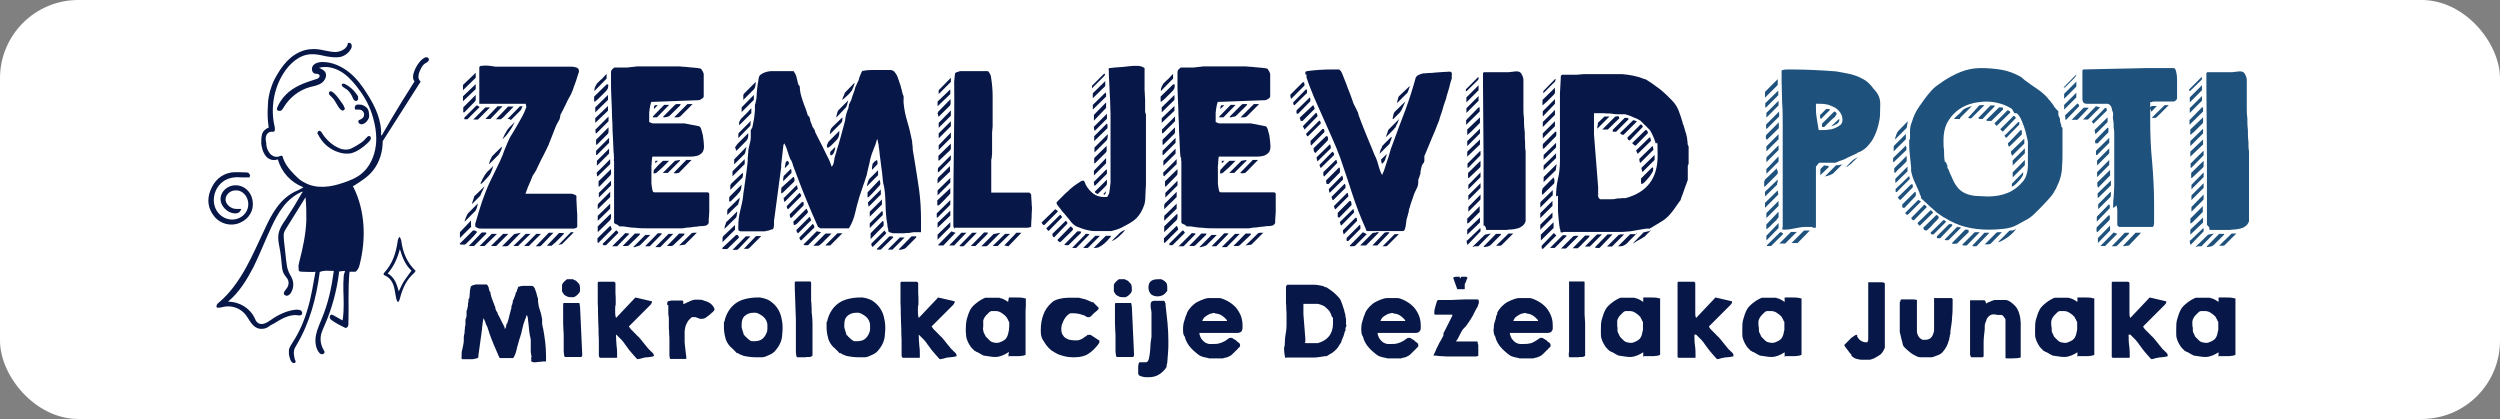 <?xml version="1.0" encoding="UTF-8"?>
<svg id="Layer_1" xmlns="http://www.w3.org/2000/svg" version="1.1" viewBox="0 0 903.4 151.4">
  <rect x="0" y="0" width="903.4" height="151.4" fill="#808080" stroke="none"/>
  <!-- Generator: Adobe Illustrator 29.4.0, SVG Export Plug-In . SVG Version: 2.1.0 Build 152)  -->
  <defs>
    <style>
      .st0 {
        fill: #1e517c;
      }

      .st1 {
        fill: #fff;
      }

      .st2 {
        fill: #071747;
      }
    </style>
  </defs>
  <rect class="st1" y="0" width="903.4" height="151.4" rx="28.3" ry="28.3"/>
  <g>
    <path class="st2" d="M122.3,38.5c0,.3.3.6.5.8s.5.5.8.6.7,0,.9-.3c0-.2.2-.5,0-.7s-.2-.5-.3-.7c-.3-.5-.7-1.1-1.1-1.6-.5-.7-1-1.4-1.5-2s-1.2-1.3-1.9-1.6c-.6-.2-1,.5-.8,1,.2.4.6.7.9,1s.6.7.9,1c.5.8,1,1.6,1.5,2.5h0Z"/>
    <path class="st2" d="M124.8,32c1.3.7,2.1,2,2.7,3.4,0,.2.2.5.4.7s.4.4.7.4.6-.2.8-.5v-1c0-.3-.3-.6-.5-.9-.7-1-1.6-2-2.6-2.7-.4-.3-2.6-2-2.8-.7,0,.6.8.9,1.3,1.3Z"/>
    <path class="st2" d="M128.9,37.8h1.2c.7,0,1.3.3,1.9.7s1,.9,1.2,1.6c0,.4.2.9.2,1.4s0,1.2-.4,1.7c-.2.3-.4.6-.7.9-.4.4-.9.7-1.5.8s-1.2-.3-1.3-.8v-.4c0-.3.5-.4.7-.5.4-.2.7-.4,1-.7.4-.5.5-1.3.2-1.9-.3-.6-1-1-1.6-1h-1.2c-.4,0-.4-.3-.4-.6s0-.5.2-.7c0-.2.2-.3.5-.4h0Z"/>
    <path class="st2" d="M114.6,47.3c0,.4,0,.8.3,1.2,1.3,2.7,3.5,4.9,6.3,6.1,1.9.8,4,1.2,6,.7,1.7-.5,3.1-1.5,4.5-2.6.7-.6,1.3-1.1,1.9-1.8.2-.3.4-.6.4-.9s0-.7-.4-.8-.6,0-.8.2-.4.4-.6.6c-.9,1.2-2.2,1.9-3.5,2.7-.7.4-1.4.8-2.1,1.1-1.1.4-2.3.3-3.4,0-.8-.3-1.6-.7-2.3-1.1-1.9-1.2-3.5-2.9-4.6-4.7,0-.2-.3-.4-.5-.6-.2-.2-.5-.2-.7,0-.4.2-.4.7-.4,1.1"/>
    <g>
      <path class="st2" d="M138.1,48.7c2.3-4,4.6-7.9,7-11.8,1.6-2.5,3.1-5,4.7-7.5-.8-.9-.6-2.3-.2-3.4.6-1.7,1.6-3.4,3-4.6.4-.3.8-.6,1.3-.7s1,.2,1.1.7c0,.4-.2.7-.5,1-.3.2-.7.4-1,.6-.7.5-1.1,1.2-1.5,2s-.8,1.8-.8,2.7.4,1.4.8,1.8c-4.6,7.2-9.1,14.3-13.7,21.5,0,3.8-1.1,7.6-3.5,10.6-1.7,2.2-4.1,3.7-6.4,5.2-.3.2-.6.4-.9.4,0,.2.2.4.3.6,4.2,8.5,4.5,18.5,2.2,27.7-.2.9-.5,1.8-1.2,2.4,0,.2-.3.3-.5.3h-2c-.6,6.2-.2,12.5-.4,18.7,0,.4,0,.7-.2,1.1-.2.3-.5.5-.9.5h0c-1.6-.8-3.3-1.6-4.8-2.7-.3-.2-.7-.5-.8-.9s0-.9.3-1.1.8,0,1.1.2c1.1.6,2.1,1.2,3.2,1.8.3-1.9.4-3.9.4-5.8,0-3.3-.3-6.7,0-10,0-.7.2-1.3.5-2-.4-.2-.8,0-1.3,0s-.7.2-1.1.2c.2,0,.2.3.2.4-.8,6.4-2.5,12.8-5.1,18.7-.5,1.2-1.1,2.4-1.4,3.7-.4,1.9,0,3.9,1,5.5,0,.2.3.5.3.7,0,.5-.6.9-1.1.8-.5,0-.9-.6-1.2-1-1.1-1.8-1.2-4-.8-6s1.3-3.9,2.1-5.9c2.3-5.5,3.5-11.1,4.3-17v-.2c-1.7,0-3.5-.3-5.1.4,0,0,0-.2,0,0v.3c-1.2,9.1-3.6,18.1-8.3,26-.3.6-.7,1.1-.9,1.8-.3,1.2,0,2.5.3,3.7.3.2.3.8,0,1s-.8.1-1.1-.2c-.3-.3-.5-.6-.6-1-.2-.6-.4-1.2-.5-1.9v-1.6c.2-.9.8-1.8,1.3-2.6,2.5-3.8,4.3-8,5.5-12.3,1.3-4.3,2-8.9,2.8-13.3h.2c-1.7.2-3.2,0-4.9,0s-1.3-.6-1.4-1.3,0-1.4.2-2.1c1.3-5,2.4-10,2.6-15.2,0-2.8,0-5.6-.3-8.3-2.3,3.7-4.6,7.4-6.9,11.1-.4.6-.7,1.1-.9,1.8-.2.8,0,1.7,0,2.6.3,2.4.5,4.8.8,7.3.2,1.4.3,2.8.9,4.1.4,1,1.1,1.9,1.4,2.9.5,1.5.3,3.2-.5,4.6-.3.5-.7.9-1.2,1.1s-1.2,0-1.4-.6c-.2-.7.6-1.4,1-2,.7-.9.9-2.2.4-3.2-.4-.7-1-1.3-1.4-2-.6-1.1-.7-2.3-.8-3.6-.2-2-.4-4-.8-6-.3-1.5-.6-3.1-.4-4.6.3-2.1,1.5-3.9,2.7-5.6,2-3,3.9-6.1,5.7-9.3.2-.3.4-.4.3-.7-2.7,1.1-5.1,3.1-6.9,5.4s-3.2,5-4.4,7.6c-2.2,4.7-4.1,9.6-6.4,14.3-2.4,4.6-5.2,9.2-9.2,12.5,4,0,7.9,2.3,9.6,5.9.3.6.5,1.3,1.1,1.7.7.6,1.7.6,2.5.3.8-.3,1.6-.8,2.3-1.3,2.7-1.9,5.8-3.4,9.1-3.7.6,0,1.2,0,1.7.3s.7,1.1.3,1.5c-.4.4-1,.3-1.5.2-1.5-.2-3,.2-4.5.8-1.4.6-2.7,1.4-4,2.2-.5.3-1.1.5-1.6.9-1.4,1.2-3.6,1.4-5.1.4-1.2-.8-2-2.1-2.8-3.4-.4-.7-.9-1.3-1.4-1.8-1.9-1.9-4.8-2.7-7.4-2.1-.7.2-1.2.3-1.9.3s-.6-.5-.5-.9.4-.7.7-.9c4.1-3.4,7.2-7.9,9.8-12.5,2.6-4.7,4.7-9.6,7-14.4,1.2-2.6,2.5-5.2,4.2-7.5,1.8-2.5,4.1-4.6,6.9-5.9,1-.5,1.9-.8,2.8-1.5h-.2c-4.4-1.7-7.8-5.4-9.1-10-.6.2-1.2.3-1.8.2-.5,0-.9-.2-1.3-.4-.7-.3-1.2-.9-1.6-1.5-.8-1.2-1.1-2.6-1.3-4,0-1.1,0-2.3.3-3.4s1.3-2,2.4-2.4c-.4-2.6-.5-5.3-.3-7.9,0-2.3.5-4.7,1.3-6.9.5-1.6,1.3-3.1,2.2-4.6,1.3-2.2,2.9-4.3,4.8-5.9,2-1.6,4.4-2.8,6.9-3,1.7-.2,3.4,0,5.1.4,1.7.3,3.3.8,5,.5s3.4-1.4,3.6-3c0-.2.2-.2.4-.2h.3c.4.1.6.5.7.9,0,.4,0,.8-.2,1.1-.8,1.6-2.3,2.7-4,3.1-1.7.3-3.5,0-5.3-.3-1.7-.4-3.5-.8-5.3-.7-4.2.2-7.7,3.4-10,7.1-3.5,5.7-4.6,12.8-3,19.3,0,.6.2,1.4-.4,1.6h-.8c-.9,0-1.6.6-1.9,1.4-.3.8-.2,1.7,0,2.6,0,1.3.4,2.7,1.2,3.7.8,1.1,2.3,1.7,3.5,1.2.4-.2,1-.4,1.2,0,.7,2.6,2.4,4.7,4.3,6.6,1.9,1.9,2.3,2.2,3.7,2.9,2.1,1.2,4.6,1.6,7,1.5s4.8-.7,7.1-1.5c2.3-.8,4.6-1.7,6.4-3.2,3-2.4,4.7-6.3,5.2-10.1s-.2-7.8-1.4-11.5c-1.2-3.8-3.3-7.2-5.7-10.2-1.7-2.1-3.5-4-5.8-5.3s-5.1-1.9-7.6-1.2c.8.4,1.7.8,2.2,1.5.8,1.3,0,3.1-1.3,4s-2.8,1.1-4.3,1.5c-3.9,1.1-7.3,3.8-9.4,7.3-.3.5-.6,1-1,1.2s-1.4,0-1.4-.4v-.5c.7-1.9,1.9-3.6,3.3-5,2.9-2.9,6.9-4.3,10.8-5.5.4-.1.7-.2,1-.5s.4-.7.2-1c-.3-.5-1-.4-1.6-.5-1.2-.3-1.4-2.1-.6-3s2.1-1.2,3.4-1.2c3.4,0,6.7,1.5,9.4,3.6s4.8,4.9,6.6,7.8c3,4.6,5.4,9.8,5.1,15.2l.4-.3Z"/>
      <path class="st2" d="M150.2,97.9c-.2.3-.4.6-.6.8-2.8,2.4-4.2,5.7-5.1,9.2,0,.4-.4.8-.5,1.2h-.3c-.2-.4-.4-.7-.5-1.1-.3-1.3-.4-2.5-.7-3.8-.5-2.1-1.4-3.8-3.5-4.7-.5-.2-.5-.5-.2-.9,3-3.2,4.3-7.1,4.9-11.4,0-.5.3-1,.5-1.5h.3c.2.4.4.8.5,1.2.5,4.3,2.1,8,5.2,11h0ZM140.1,98.8c2.6,1.5,3.3,4,4,6.5.7-1.4,1.2-2.7,2-3.9.8-1.2,1.7-2.3,2.6-3.6-2.2-2-3.3-4.7-4.2-7.8-.9,3.4-2.2,6.3-4.4,8.8h0Z"/>
      <path class="st2" d="M90.2,64.1h-2.8c-2.2-.2-4.3,0-6.2,1.1-4.3,2.6-5.3,8.8-1.9,12.2,1.9,1.9,4.7,2.5,7.1,1.4,2.2-1,3.5-3.1,3.3-5.5-.2-2.6-2.3-4.7-4.6-4.5-2,0-3.6,1.6-3.6,3.3s1.9,3.4,3.9,3.4h1.8c-.5,1.4-1.4,1.7-2.6,1.6-2.4-.2-4.7-2.5-4.9-4.8-.2-2.4,1.6-4.6,4.1-5.2,3.6-.8,7,1.7,7.5,5.6.5,3.3-1.3,6.4-4.6,7.8-3.1,1.4-7,.5-9.2-2.2-2.3-2.8-2.8-6-1.5-9.4,1.4-3.6,3.9-6,7.7-6.6,1.6-.2,3.3,0,5,0s1.1.6,1.7.9c0,.3-.2.6-.2.8h0Z"/>
    </g>
  </g>
  <g>
    <path class="st2" d="M170.4,81.8l-4.2,4.2h0v-2q0-.3.2-.3l3.8-4v2.1h.2ZM171,83.3h.3c.5,0,.9.2,1.1.6-.1,0-.4.4-.7.8s-.7.8-1.1,1.2-.8.8-1.2,1.2l-.8.8c-.3.3-.5.5-.7.5h-1.3s-.3,0-.5-.3l4.9-4.9h0ZM171.9,26.3v1.8l-4.6,4.5v-1.9l4.6-4.4ZM171.9,30.4v1.8l-4.6,4.4v-1.8s4.6-4.4,4.6-4.4ZM171.9,34.3v1.7c0,.3-.1.5-.3.7l-3.8,3.9h-.4v-1.8s4.5-4.5,4.5-4.5ZM172.2,38.1h.2c.1,0,.3.2.5.3s.4.2.4.3l-4.4,4.4h-1.1v-.6l4.4-4.4h0ZM172.7,73.5c-.1.5-.2,1-.4,1.6s-.4,1.1-.8,1.4l-3.6,3.6c0-.5.3-1,.5-1.6s.5-1.1.7-1.4c0,0,.4-.4.7-.7.3-.3.7-.7,1.1-1.1.4-.4.7-.7,1.1-1.1s.6-.6.7-.7ZM175.7,84.1v.4l-4.4,4.4h-1.9l4.7-4.9h1.6,0ZM175.1,67.3c-.1.2-.2.5-.5,1.1-.2.5-.4.9-.5,1,0,.2-.2.4-.3.7-.2.3-.2.5-.2.6-.1,0-.3.3-.6.6s-.6.6-.9.9c-.3.3-.6.6-.9.9-.3.3-.5.5-.6.6v-.2h0c0-.2.1-.5.3-1,.1-.5.3-.8.3-.9,0,0,0-.2.1-.3v-.3c.1,0,3.8-3.7,3.8-3.7h0ZM177.1,38.8l-4.4,4.4h-1.7l4.4-4.4h1.7ZM171.7,81.1s0-.2.1-.4c0-.2.1-.3.1-.4.7-2.5,1.5-5,2.3-7.5.9-2.5,1.8-4.9,2.9-7.2.6-1.2,1.2-2.5,1.8-3.7s1.2-2.5,1.8-3.7c0,0,.2-.5.5-1.2.3-.6.6-1.3.8-2,.3-.7.5-1.4.8-2s.4-1,.5-1.2c.5-1.2,1-2.3,1.7-3.3.6-1.1,1.3-2.1,1.9-3.2.6-1.1,1.2-2.1,1.8-3.2.6-1.1,1.1-2.2,1.5-3.4,0,0,0-.3-.1-.6s-.1-.5-.1-.6h-16.8v-13c0-.4.2-.7.7-.7s.9-.1,1.2-.1c.7,0,1.4,0,2,.1s1.3.2,2,.3h27.6c.5,0,1,.1,1.6.3.6.2.9.6.9,1.2v.4c-.1.2-.2.6-.4,1.2s-.4,1.2-.6,1.9c-.2.7-.5,1.3-.7,1.9s-.3,1-.4,1.2c0,0-.2.4-.3.8-.2.4-.3.6-.3.7-.1.3-.4.8-.8,1.5-.4.7-.8,1.5-1.2,2.4-.4.8-.8,1.6-1.2,2.4-.4.7-.6,1.2-.8,1.5,0,0,0,.4-.1.8-.1.4-.1.6-.2.8,0,0-.2.4-.5.9s-.4.8-.5.9c-.1.2-.3.6-.6,1.4-.3.7-.6,1.5-.9,2.3-.3.8-.6,1.6-.9,2.3-.3.7-.5,1.2-.5,1.4-.1,0-.3.6-.7,1.4-.4.8-.8,1.6-1.3,2.6-.5.9-1,1.9-1.4,2.8-.5.9-.8,1.7-1.1,2.3,0,0-.1.3-.3.5-.1.3-.3.5-.5.8s-.3.6-.5.8c-.1.3-.2.4-.2.5s-.1.3-.3.7c-.1.4-.3.8-.5,1.2-.2.4-.3.8-.5,1.2-.2.4-.3.6-.3.7s-.2.5-.4,1.1-.4.9-.4,1.1v-.2h0v.2h16.3c.4,0,.7,0,.9.2.2,0,.4,0,.7.2s.4.2.5.4v1.4c0,.6.1,1.3.1,2s.1,1.4.1,2,.1,1.1.1,1.3v4.2c0,.3-.2.6-.5.7s-.6.2-.8.2h-33.3c-.5,0-.9,0-1.3-.2s-.8-.3-1-.6c.2-.2,0-.5,0-.9v.2ZM179.6,84.5l-4.5,4.4h-1.8l4.4-4.4h1.9ZM178.3,59.9c-.2.4-.3.6-.3.8s-.1.5-.3.9c-.2.6-.4,1-.7,1.5-.3.4-.6.8-1,1.2-.3.3-.7.8-1.2,1.3s-.8.8-.9.8h-.3s.1-.4.3-.7c.2-.3.3-.7.5-1.1s.4-.7.6-1c.2-.3.3-.6.4-.7.1,0,.3-.3.5-.6.3-.3.5-.6.9-.9.3-.3.6-.6.9-.9s.5-.6.6-.6h0ZM181.6,38.4l-4.4,4.6h-1.8l4.4-4.6h1.8ZM181.4,53.2s-.1.4-.2.7c-.1.3-.2.6-.4.9-.1.3-.3.6-.5.9-.2.3-.3.5-.5.6-.1,0-.3.3-.6.6s-.6.6-.9.9c-.3.3-.6.6-.9.9-.3.3-.5.5-.7.6h0v-.3c.1,0,.2-.3.3-.7s.2-.7.3-.8.2-.3.3-.6.2-.4.3-.5.4-.4.7-.7.6-.7,1-1c.3-.3.7-.7,1-1s.6-.5.7-.7v.2h0ZM183.7,84.5l-4.4,4.4h-1.9l4.4-4.4h1.9ZM185.5,38.4s0,.2-.1.3-.1.2-.2.3c-.1,0-.3.3-.6.6s-.6.6-.9.9c-.3.3-.6.6-.9.9-.3.3-.5.5-.6.7-.1,0-.3.2-.6.5-.3.2-.5.4-.6.5h-1.8l4.4-4.6h1.9ZM188.2,84.1l-4.5,4.6c-.2.2-.4.3-.7.3h-1.6l4.4-4.4,2.4-.5h0ZM186,44.1c-.5,1.1-1.1,2.2-1.9,3.3-.8,1.2-1.6,2.1-2.5,2.9,0,0,.1-.4.3-.7s.3-.7.5-1.1c.2-.4.4-.7.6-1,.2-.3.3-.6.4-.7.1,0,.3-.3.5-.6.3-.3.5-.5.8-.8s.5-.5.8-.8c.3-.2.4-.4.5-.5h0ZM187.8,38.4h1c0,.2,0,.3-.1.3,0,0-.2.4-.3.7-.2.3-.3.5-.3.5l-3.5,3.5c-.1-.2-.3-.3-.6-.4h-.6l4.4-4.5h0ZM191.7,84.5l-4.5,4.4h-1.7l4.5-4.4h1.7ZM195.5,84.5l-4.4,4.4h-1.7l4.4-4.4h1.7ZM200,84.1l-4.4,4.6c-.2.2-.4.3-.6.3h-1.4l4.7-4.9h1.7ZM203.9,84.1c-.1,0-.2.2-.2.3s-.1.2-.1.3c-.1,0-.3.3-.6.6s-.6.6-.9.9c-.3.3-.6.6-.9.9l-.7.7c-.1,0-.3.2-.6.5-.3.2-.5.4-.5.5h-1.8l4.4-4.6h1.9ZM207.2,84.1l-4.2,4.2h-.4c-.2,0-.4,0-.5.2h-.3l4.5-4.6h.9v.2Z"/>
    <path class="st2" d="M219.2,28.4l-4.4,4.5v-.4c0-.4.1-.8.3-1.2.2-.4.4-.8.6-1.1.1-.1.4-.4.7-.7.3-.3.7-.7,1.1-1,.4-.4.7-.7,1-1.1.3-.3.6-.6.7-.7v1.7h0ZM219.2,30.5h.6c0,.6,0,1-.1,1.3s-.3.7-.7,1.1c-.3.3-.6.6-1.1,1.1-.4.4-.9.9-1.3,1.3s-.8.8-1.1,1c-.3.3-.5.4-.5.4h-.3v-1.8l4.5-4.4h0ZM219.7,34.3v1.8l-4.6,4.5v-1.8l4.6-4.5ZM219.7,38.3v1.7l-4.6,4.4v-1.7l4.6-4.4ZM215.1,46.9l4.8-4.8v1.7l-4.4,4.4c-.2,0-.3-.2-.3-.4v-.9h-.1ZM219.9,46v1.6c0,.3-.1.5-.2.7l-4,4h-.3v-1.8l4.5-4.5ZM220.1,49.8v1.8l-4.4,4.4h-.3v-1.5l4.7-4.7ZM215.6,62.6v-.2c.1,0,4.9-4.9,4.9-4.9v1.8l-4.5,4.4c-.2,0-.3-.2-.3-.4v-.6h-.1ZM220.1,53.7v1.8l-4.4,4.4v-1.8l4.4-4.4ZM220.5,71.2l-4.5,4.4v-1.5c0-.2.1-.4.3-.6l4.2-4.2s0,1.9,0,1.9ZM220.5,73.6v1.8l-4.5,4.4v-1.8l4.5-4.4ZM220.5,77.4h.3v1c0,.5-.1.8-.3,1.1l-4.5,4.4v-2.1l4.5-4.4ZM216,86l4.5-4.4c.1,0,.2.2.3.5s.2.4.2.5h0v.2h0v.2c-.1,0-4.8,4.8-4.8,4.8-.2,0-.3-.2-.3-.5v-1.3s.1,0,.1,0ZM220.8,61.1v1.6c0,.3-.1.5-.3.7l-3.9,4h-.3v-1.9s4.5-4.4,4.5-4.4ZM220.8,65.3v1.7l-4.4,4.4v-1.7l4.4-4.4ZM217.8,88.1l4.8-4.8h.2c.1,0,.2,0,.3.3.1,0,.2.3.3.3h0v.3l-4.4,4.4h-1c-.1,0-.2-.2-.2-.5h0ZM221.9,57.5c0-.6-.1-1.6-.2-3-.1-1.3-.1-2.9-.2-4.5-.1-1.7-.2-3.5-.2-5.3-.1-1.9-.2-3.7-.2-5.4-.1-1.7-.1-3.2-.2-4.6,0-1.3-.1-2.3-.1-3v-5.6c0-.4.1-.7.4-1,.3-.3.5-.5.8-.7h4.8s.2,0,.6-.1c.3,0,.7-.1,1-.1s.7-.1,1-.1.5-.1.6-.1h15.1c.3,0,.8,0,1.5.1.7,0,1.5.1,2.4.2.8.1,1.6.1,2.3.2s1.2.1,1.5.2c.1,0,.2,0,.3.1.1,0,.2.1.3.1.1.2.3.6.6,1,.2.5.3.7.3.8v8.1c0,.3-.2.6-.7.9-.5.3-.8.5-1.1.5l-16.3.6h-.6c-.2,0-.3,0-.3.2,0,0-.1.3-.2.6-.1.4-.1.7-.2.9,0,0,0,.3-.1.6,0,.2-.1.5-.1.7,0,.3,0,.5-.1.7v3.6l1.2.5h11.6l5.1,1c.4,0,.7.5.9,1.1.2.7.4,1.4.6,2.2.1.8.2,1.6.3,2.4,0,.8.1,1.3.1,1.5,0,1.1-.2,1.8-.7,2.4-.5.5-1.1.9-1.8,1.1-.7.2-1.5.3-2.4.3h-13.8s0,.4-.1.8c0,.4-.1.8-.1,1.2s0,.9-.1,1.3v6c0,.2,0,.6.1,1.2s.1,1,.2,1.2c0,.3.1.6.2.8.1.3.3.4.7.4h18.9c.5,0,.7.2.8.5v6.6c0,.5-.1,1-.1,1.5s-.1,1-.1,1.5v1c-.3.5-.6.8-1,.9s-.9.2-1.4.2-1.1,0-1.9.2c-.9,0-1.7.2-2.7.3-.9,0-1.8.2-2.5.3h-12.6c-1.5,0-3,0-4.4-.2-1.5,0-3-.3-4.4-.5h-1.2c-.1,0-.3,0-.5-.3-.2-.2-.4-.3-.4-.3-.1,0-.4-.2-.7-.3s-.5-.3-.5-.5v-22.1c-.1,0-.1-1.5-.1-1.5h0v.7ZM226.2,84.3h.6c.1,0,.3,0,.6.2l-4.4,4.5h-1.8l4.8-4.8h.2,0ZM231.2,84.5v.3l-3.9,3.8c-.2.2-.5.3-.7.3h-1.6l4.4-4.5h1.8ZM235,84.9l-3.8,3.8s-.3,0-.8.3c-.5,0-.8.3-1,.3h-.6l4.4-4.4h1.8ZM238,84.3h.6c.3,0,.5,0,.6.2l-4.4,4.5h-1.7l4.4-4.5s.1-.2.3-.2h.2,0ZM240,37.9h1.8l-4.4,4.5h-1.5v-.3l4.1-4.2h0ZM237.8,37.9l-1.5,1.5v-.4c0-.4.1-.6.2-.8.1-.2.4-.2.8-.2h.5ZM241.8,58.1c-.1,0-.4.4-.8.8-.4.4-.8.8-1.2,1.2s-.8.8-1.2,1.1-.6.6-.8.7c-.4.5-.9.8-1.6.8v-.8c0-.3.1-.6.4-.8.2-.2.5-.5.8-.9s.7-.7,1-1,.7-.7,1.2-1.1h2.2ZM237.8,58.1l-1,.9v-.9h1ZM243.3,84.5l-4.7,4.8h-1.8l4.8-4.8h1.7ZM245.7,57.8v.3l-4.4,4.4h-1.8l4.4-4.4,1.8-.3ZM243.9,37.9c.2-.2.4-.3.6-.3h1.5l-.3.6-3.9,3.8s-.2,0-.6.2-.7,0-.9.2h-.6v-.3l4.2-4.2ZM247.3,84.5v.3l-4,3.8c-.2.2-.5.3-.7.3h-1.6l4.4-4.5h1.9ZM250.2,37.7l-4.4,4.4c-.1,0-.4.2-.8.3h-1.4l4.8-4.8h1.8,0ZM248.1,57.8h1.8l-4.5,4.6c-.1,0-.4.2-.9.2h-.9v-.3l4.5-4.6h0ZM251.9,84l-4.4,4.4-2.1.3,4.5-4.4c.1,0,.4-.2.7-.2h1.3Z"/>
    <path class="st2" d="M265.5,83.1l-4.4,4.4v-1.5c0-.2.1-.5.3-.7l4.2-4v1.8s-.1,0-.1,0ZM265.9,84.9h.2c.2,0,.4,0,.6.2s.3.4.3.6v.2l-3.9,3.8c-.1.2-.3.3-.5.3h-1.1c-.1,0-.3,0-.6-.3l5-4.7h0ZM266.4,76.4h0c0,.3,0,.6-.1,1s-.1.6-.1.6c0,0,0,.2-.1.3-.1.2-.1.3-.1.3l-4.2,4.1s0-.3.1-.7c.1-.4.1-.6.2-.7,0,0,.1-.3.2-.6v-.3c.1,0,4.1-4,4.1-4h0ZM267.3,71.4s0,.4-.1.8-.1.6-.2.7c0,0-.1.2-.1.3s0,.2-.1.3v.3c-.1,0-4,3.9-4,3.9v-1.4c0-.4.1-.6.2-.7l4.3-4.2h0ZM267.9,67.3c0,1-.3,1.8-.9,2.4-.1,0-.3.4-.6.7-.3.3-.6.6-.9.9s-.6.6-.9.9-.5.5-.6.6h-.5v-1.3c0-.2.1-.4.3-.6l4.2-4.2v.4h-.1v.2ZM268.5,62.8c0,.2,0,.5-.1.9,0,.3-.1.6-.3.7l-4.2,4.2v-1.4c0-.3.1-.5.3-.8l4.2-4v.4s.1,0,.1,0ZM269.1,57.5v1.8l-4.4,4.4v-1.8l4.4-4.4ZM271.2,85.4l-4.4,4.6c-.2.2-.5.3-.7.3h-1.4l4.8-4.9h1.7ZM269.7,53.1v.2h0c-.1.4-.2.9-.3,1.4s-.2.8-.3.9l-3.8,3.8v-1.8l4.4-4.5h0ZM265.5,53.3c.1,0,.3-.3.5-.6s.4-.5.4-.6l4-4v.8c0,.9-.3,1.6-.9,2.2-.1,0-.3.3-.6.6s-.6.6-.9.9c-.3.3-.6.6-.9.9s-.5.5-.6.6c0,0-.1,0-.2.2-.1,0-.2,0-.2.2-.1,0-.2-.2-.2-.5s-.1-.4-.2-.5h0v-.2h-.2,0ZM271.2,44.2v.8c0,.3-.1.5-.3.7l-4.1,4.2v-1.3c0-.3.1-.5.3-.7l4.2-4.2v.5h-.1ZM320.8,82.5c0-.2-.1-.5-.1-.9s-.1-.9-.2-1.4-.1-1-.2-1.4c0-.5-.1-.8-.1-1s0-.7-.1-1.4c0-.8-.1-1.6-.1-2.5s-.1-1.7-.1-2.4-.1-1.2-.1-1.4c0-.5-.1-1.1-.2-1.8-.1-.7-.2-1.3-.4-1.9-.1-.5-.2-1.3-.3-2.6-.1-1.2-.3-2.6-.5-4s-.3-2.7-.5-3.9c-.1-1.2-.2-2.1-.3-2.6,0,0-.1-.4-.1-.8s-.1-.8-.2-.9c0,0,0-.3-.1-.7,0-.2-.1-.3-.1-.5h-.2c-.3,1.2-.7,2.4-1.2,3.5-.5,1.2-.9,2.3-1.2,3.5l-.2,1c-.1.5-.2,1.1-.4,1.7-.1.6-.3,1.2-.4,1.7s-.2.8-.2,1-.2.8-.5,1.6c-.3.9-.5,1.8-.9,2.7-.3,1-.6,1.9-.9,2.7-.3.8-.4,1.3-.5,1.5-.6,2-1.1,3.9-1.5,5.7-.4,1.8-1.1,3.6-2.1,5.3h-.1v.2h-10.2c-.1,0-.2,0-.5-.2s-.4-.3-.5-.3c-1.4-3.1-2.7-6.2-4-9.3-1.3-3.1-2.5-6.2-3.7-9.4,0,0-.1-.3-.3-.8s-.3-.9-.5-1.3c-.2-.5-.3-.9-.5-1.3-.1-.4-.2-.7-.2-.8,0,0-.1-.2-.2-.5s-.2-.6-.4-.8-.3-.5-.4-.8-.2-.4-.2-.5c-.3-.8-.5-1.6-.8-2.4-.2-.8-.6-1.6-1-2.3l-.3.6-.8,7.1v.9l-2.5,18.7c-.1.3-.1.7-.1,1v1.1c0,.4-.1.7-.1,1-.1.3-.2.6-.5.7-.1,0-.4,0-.8.2-.5.2-.8.3-1,.3s-.5,0-.8.2h-9l-.6-.3c0-.2-.1-.4-.1-.6v-.8c0-1.9.2-3.9.7-5.8s.9-3.8,1.1-5.8c0-.3.1-1,.3-2,.1-1.1.3-2.3.5-3.6.2-1.3.3-2.6.5-3.8.1-1.2.3-2.2.3-2.8v-.7c0-.3,0-.7.1-1.1,0-.4,0-.8.1-1.1v-.7c.1-.8.3-1.6.5-2.4.2-.8.4-1.6.4-2.4v-2.6s.1-.3.3-.6.3-.5.3-.6c.2-.9.4-2,.6-3.1.1-1.2.3-2.2.3-3.1v-1.8s0-.2.1-.3.1-.2.1-.3c.2-.9.4-1.7.4-2.4s.1-1.6.2-2.6c0-.2,0-.5.1-.9,0-.4.1-.9.2-1.4s.1-.9.2-1.4c.1-.4.1-.7.2-.8.1-.4.3-.7.7-.9.4-.3.8-.5,1.3-.7s1-.3,1.5-.4.9-.1,1.2-.1h7.8c0,.1.1.2.1.2.1.2.3.5.6,1,.2.5.3.7.3.8s0,.3.1.5c.1.3.1.5.2.8s.1.6.2.8c0,.3.1.4.1.5.1.3.3.6.6.9,0,.8.1,1.7.3,2.6s.5,1.8.8,2.7.6,1.8,1,2.7c.3.9.6,1.7.8,2.5.1,0,.2,0,.3.3.1,0,.2.3.3.3,0,0,.1.3.2.7s.1.6.1.7c.1.2.2.6.5,1.2.2.6.3,1,.4,1.1.1,0,.2.2.3.4s.2.4.3.5.2.2.2.5.1.3.1.4c.2.4.5,1,1,2s1,2,1.6,3.1c.5,1.1,1,2.1,1.5,3.1.5.9.8,1.6,1,2,0,0,.1.3.3.8.2.4.3.7.3.8,0,0,0,.2.1.3.1.2.1.3.2.3.5-.6.7-1.3.8-2.1.1-.7.2-1.4.5-2.1v-.3l.2-.3s.1-.2.1-.4.1-.4.1-.5c.6-1.8,1.1-3.6,1.6-5.4.5-1.9,1-3.7,1.5-5.6,0,0,0-.4.1-.9s.1-.8.2-.9c0,0,0-.2.1-.5s.2-.6.3-.9c.1-.3.2-.6.3-.8.1-.3.2-.4.2-.5s0-.3.1-.7.1-.6.1-.7c.1,0,.3-.4.5-.9.3-.5.4-.8.4-.9s.1-.3.2-.7c.1-.3.2-.7.4-1.1.1-.4.3-.8.4-1.1s.2-.6.2-.7.1-.3.2-.7c.1-.3.3-.7.5-1.1s.4-.8.5-1.1c.2-.3.3-.6.3-.7,0,0,0-.2.1-.5s.2-.5.3-.8c.1-.3.2-.5.3-.7.1-.2.2-.4.2-.5,0,0,.1-.1.2-.3.1-.2.2-.2.3-.2,1.1-.2,2.1-.3,3.2-.3h6.9c.6.1,1.2.4,1.5.9.4.5.7,1,.9,1.5l1.2,3.5c0,.1,0,.3.1.5s.1.5.2.7c.1.3.1.5.2.8,0,.3.1.4.1.5,0,0,.1.2.2.6.2.3.2.5.2.6s.1.5,0,1.1v1.1c.2,2.4.7,4.7,1.4,7,.7,2.3,1.2,4.6,1.7,7v.5c0,.3.1.5.1.8s.1.6.1.8v.5c0,.2,0,.5.1.9s.1.8.2,1.2.1.8.2,1.1c0,.3.1.6.1.7.6,3.7,1.2,7.3,1.7,10.9s.7,7.3.7,11v4.4h-1.5c-.7,0-1.5,0-2.3.2s-1.5,0-2.2.2h-3.4c-.5,0-.9,0-1.4-.2-.4,0-.8-.3-1.1-.6.2-.4,0-.8-.1-1.3v.3ZM271.5,40.9l-4.4,4.4v-1.2s.2-.3.4-.7.4-.6.5-.7c.1,0,.4-.4.7-.7s.7-.7,1.1-1.1c.4-.4.7-.7,1-1.1.3-.3.6-.6.7-.7v1.8h0ZM272.4,34.3v1.8l-4.4,4.4v-1.7l4.4-4.5ZM273,30.2c0,.3,0,.7-.1,1.1s-.3.8-.5,1l-3.8,3.8v-1.6c0-.3.1-.5.3-.7l4.2-4.2v.6h-.1ZM275,85.4l-4.2,4.2c-.2.2-.4.3-.6.3h-1.4l4.4-4.6h1.8ZM286.7,64h.2s.1.2.1.3c.1.3.1.5.1.6h0v.3s0,.2-.1.3c-.1.2-.1.3-.2.3l-3.9,3.8-.6.3v-1.4c0-.4.1-.6.2-.8l4.2-3.8h0ZM285.7,61.1c.2,0,.3.2.3.5v.5h0v.4l-3,3v-.5c0-.2,0-.5.1-.9,0-.3.1-.6.3-.7l2.3-2.3h0ZM283.4,71.4l4.4-4.4h.2s.1.2.1.5.1.4.2.5v.2h0l-4.8,4.8c-.2-.4-.3-.8-.3-1.2v-.4h.2,0ZM284.5,58.1c.4.2.6.6.6,1.1h0l-1.5,1.6c0-.4.1-.9.2-1.5,0-.5.3-1,.7-1.2h0ZM284.3,74.5l4.6-4.8c.4.3.6.7.6,1v.2l-4.7,4.7c-.2,0-.3-.3-.4-.5s-.1-.4-.1-.6h0ZM285.4,77.4l4.4-4.4h.2c.2,0,.4,0,.4.3v.9l-4.4,4.5h-.1c-.2,0-.4,0-.4-.3s-.1-.4-.1-.6v-.4h0ZM286.6,80.2h0l4.8-4.8c.1,0,.2.2.3.5s.2.5.3.6c0,0,0,.2-.1.3-.1,0-.2.2-.2.3l-3.8,3.8c-.1,0-.2.2-.3.2s-.2,0-.3.2h-.2c-.2,0-.3,0-.3-.3s-.1-.5-.1-.7h0ZM287.8,83.1l4.8-4.8v.2c.2.2.2,0,.2.2s.1.3.2.5.1.4.1.4l-4.7,4.7c-.4-.3-.6-.6-.6-1.2h0ZM288.9,85.8l4.8-4.9c.2.2.3.3.3.4.1,0,.2.2.2.5s.1.3.1.4l-4.8,4.7c-.4-.2-.6-.5-.6-1.1h0ZM295.2,83.6l1.5.3-4.7,4.7h-1.1c-.3,0-.4,0-.5-.3l4.8-4.8h0ZM300.6,84.3c-.1,0-.4.4-.7.7-.3.3-.7.7-1.1,1.1s-.8.7-1.1,1.1c-.3.3-.6.6-.7.7-.1,0-.4.3-.7.6-.3.2-.5.3-.6.3h-1.8l4.4-4.4h2.3ZM304.4,84.3l-4.4,4.4h-1.8l4.4-4.4h1.8ZM298.8,52.8s0-.2.1-.5.1-.4.2-.5c0,0,.1,0,.1-.2s.1,0,.1-.2.1-.2.1-.2l3.9-3.9v.5c0,1.2-.3,2.1-1,2.8s-1.4,1.5-2.3,2.3c0,0-.2,0-.4.3-.2,0-.4.2-.5.2,0,0-.1,0-.2-.2s-.1-.3-.1-.4h0ZM304.4,42.4v.5c0,.4,0,.7-.1.9-.1.3-.2.5-.5.8l-3.9,3.9v-.3c0-.3.1-.7.2-1.2.2-.5.4-.8.7-1.1l3.6-3.5h0ZM300,54.9l1.8-1.8v.3s0,.4-.1.7-.2.6-.3.9c-.1.3-.3.6-.5.8s-.3.3-.5.3-.4,0-.4-.4v-.8ZM306.5,36.3s0,.3-.1.5-.2.5-.2.8c-.1.3-.2.5-.3.8l-.2.4-3.5,3.7c0-.4.1-.9.3-1.5.1-.6.3-1,.6-1.3l3.5-3.5h0ZM308.8,29.9c0,.1,0,.3-.1.6-.1.3-.2.6-.3.9-.1.3-.3.6-.4.9s-.2.5-.3.6c-.1,0-.3.4-.6.7-.3.3-.6.7-1,1s-.7.7-1,.9c-.3.3-.6.5-.7.6h0v-.3c.1-.4.3-.8.6-1.4.2-.6.3-.9.3-.9,0,0,3.5-3.6,3.5-3.6ZM317.4,63.2l-4.1,4.1h0v-.3l.2-.8c.2-.5.3-.8.3-.9.1-.3.2-.5.3-.6l3.2-3.2v1.7s.1,0,.1,0ZM317.8,65c.2.4.3.8.3,1.2s0,.4-.1.6-.2.3-.5.6c-.3.3-.6.7-1,1.1s-.8.9-1.2,1.3-.9.9-1.5,1.5h-.3v-1.8l4.3-4.5h0ZM318.3,68.5v1.8l-4.4,4.4-.3-1.5,4.7-4.7h0ZM318.7,72.1v1.8l-4.4,4.4v-1.8l4.4-4.4ZM318.7,76.3c.2,0,.3.2.3.5v.5h0v.4l-4.7,4.7v-1.7l4.4-4.4h0ZM319,79.8c.2.2.3.3.3.5v1.1c0,.2-.1.3-.3.5l-4.4,4.5v-2.1l4.4-4.5ZM314.8,88.1l4.8-4.8s.1.2.3.4c.2.2.3.4.3.5h0v.2l-4.8,4.8c-.2,0-.3-.3-.5-.5v-.6h0ZM316.9,57.8c.1.2.1.4.2.6v.9l-2,2.1v-.6c0-.2,0-.5.1-.9s.1-.6.1-.7c.1,0,.3-.4.7-.8.5-.3.8-.5.9-.6h0ZM321.4,85.4h.9c.2,0,.3,0,.5.4l-4.5,4.4h-1.4v-.3l4.5-4.5ZM326.9,85.8l-4.4,4.4h-1.7l4.4-4.4h1.7ZM329.4,85.4h1.7v.4l-3.8,3.8c-.2.2-.6.4-1.1.5s-.9.2-1.3.2v-.3l4.5-4.6h0Z"/>
    <path class="st2" d="M343.4,72.3v1.4c0,.3-.2.5-.4.7l-4.2,4.2h-.3v-1.5s4.9-4.8,4.9-4.8ZM343.4,32.3v1.7l-4.6,4.4v-1.7l4.6-4.4ZM338.8,40.8c.1,0,.2,0,.2-.3s.1-.2.1-.2l4.4-4.5v1.6c0,.3-.1.5-.2.7l-4,4h-.2s-.1-.2-.1-.5-.1-.4-.2-.5v-.2h0q0,0,0,0ZM343.6,56.7v.7c0,.2-.1.4-.2.6l-4.2,4.2h-.3v-.9c0-.4.1-.7.3-.8l4.4-4.4v.6h0ZM343.4,61.9l-4.6,4.4v-1.5c0-.2.1-.4.3-.7l4.2-4.1v1.9s.1,0,.1,0ZM343.4,64.3v1.7l-4.6,4.6v-1.8s4.6-4.5,4.6-4.5ZM343.4,68.2v1.8c-.1,0-.3.2-.5.5s-.4.5-.6.6c-.1,0-.3.4-.6.7-.3.3-.6.6-.9.9s-.6.6-.9.9-.5.5-.6.6h-.6v-1.8l4.7-4.4v.2ZM343.4,76.1v1.8l-4.6,4.4v-1.8l4.6-4.4ZM343.4,80.3v1.5c0,.2-.2.4-.4.6l-4.2,4.2v-1.8s4.6-4.5,4.6-4.5ZM343.6,28.1v1.5l-4.4,4.4v-1.4s4.4-4.5,4.4-4.5ZM343.6,39.9v1.9l-4.4,4.4v-1.8s4.4-4.5,4.4-4.5ZM343.6,43.8v1.8l-4.4,4.4v-1.8l4.4-4.4ZM343.6,47.9v1.9l-4.4,4.4v-1.7s4.4-4.6,4.4-4.6ZM343.6,51.9v1.6c0,.3-.1.5-.2.7l-4,3.8h-.3v-1.7s4.5-4.4,4.5-4.4ZM343.8,83.6c.5.2,1,.4,1.5.5l-4.4,4.6h-1.8v-.3l4.7-4.8h0ZM349.2,84.1l-4.4,4.6h-1.8l4.4-4.6h1.8ZM345.1,82.7c-.3-.3-.5-.6-.6-.9v-5.5c0-7.9.1-15.6.2-23.4.1-7.7.2-15.5.1-23.4l.3-2.9c0-.1.1-.3.4-.4s.4-.2.5-.2.3-.1.6-.2c.3-.1.5-.1.6-.1h9.7c.1,0,.3.1.4.3.1.2.3.4.4.6s.2.5.3.7c.1.2.1.4.1.5.4,2.4.6,4.7.6,7.1v10.7c0,.4-.1.8-.1,1.2s-.1.8-.1,1.2v7.3c0,.2,0,.6-.1,1.2,0,.6-.1,1-.2,1.2v11.9h13.8l.6.6c0,.6.1,1.2.1,1.7s.1,1,.1,1.5,0,.9.1,1.2v1.2c0,.5-.1,1.1-.1,1.8s0,1.4-.1,2c0,.8-.1,1.6-.1,2.4l-1.2.3h-26.3v.4ZM351.3,84.1h1.7l-4.8,4.9h-1.4v-.3l4.5-4.6h0ZM356.9,84.1v.4l-4.4,4.4h-1.7l4.8-4.9h1.3ZM361.5,84.1l-4.6,4.6c-.2.2-.4.3-.7.3h-1.6l4.4-4.4,2.5-.5h0ZM365,84.5l-4.5,4.4h-1.8l4.5-4.4h1.8ZM367.3,84.1h1.8l-4.7,4.9-1.5-.3,4.4-4.6h0Z"/>
    <path class="st2" d="M381.3,75.7h.3s.1.2.3.3.3.2.3.3v.2h0l-4.8,4.8h-.3c-.1,0-.3-.2-.5-.5-.2-.2-.2-.4-.1-.5l4.8-4.7h0ZM383,77.7h.2c.1,0,.2.2.3.3.1.2.2.3.3.3v.2h0l-4.8,4.9h-.2c-.1,0-.3-.3-.5-.6-.2-.2-.2-.3-.2-.3l4.9-4.8h0ZM380.3,84.5l4.8-4.7c.4.2.6.5.6,1h0l-4.8,5c-.4-.2-.6-.6-.6-1v-.3ZM387.5,80.7c-.2-.2-.5-.5-.9-1.1-.4-.5-.9-1.1-1.4-1.7s-.9-1.1-1.4-1.6c-.4-.5-.7-.9-.8-1.1-.1,0-.2-.3-.5-.6s-.3-.5-.4-.6c-.1,0-.2,0-.2-.3s-.1-.3-.1-.3h0v-.3c.1,0,.4-.4.7-.7.3-.3.6-.6,1-1,.3-.3.7-.7,1-1s.5-.5.7-.7c.1,0,.2-.2.5-.4s.4-.4.7-.7c.3-.2.5-.4.7-.6s.4-.3.5-.4c.2-.2.6-.5,1.2-.9s1-.7,1.2-.8c.1,0,.3-.2.6-.4.3-.2.5-.2.6-.2h.3c.1,0,.3,0,.3.2,0,0,.1.2.3.6.1.3.2.5.2.6.8,1.4,1.7,2.5,2.8,3.3,1.1.8,2.4,1.2,4,1.2s1-.2,1.3-.6.5-.9.5-1.4.1-.3.1-.6.1-.6.1-.9.1-.6.1-.9.1-.5.1-.6v-25.4c0-.4-.1-1.3-.1-2.7s-.1-2.9-.2-4.5-.1-3.1-.2-4.5-.1-2.3-.1-2.6v-.9c0-.1,0-.2-.1-.5,0-.2,0-.4.3-.5.4,0,1-.1,1.9-.2s1.8-.1,2.8-.2,1.9-.2,2.8-.3c.9-.1,1.5-.1,1.9-.1h.8c.9,0,1.8.3,2.5.8v7.8c0,.6.1,1.1.1,1.8s.1,1.2.1,1.8v4.3s0,.3.1.5c0,.2.1.4.2.4v24.6c0,.8,0,1.6-.1,2.5,0,.9-.1,1.7-.1,2.5s-.1,1.3-.1,1.7-.2,1-.3,1.5c-.2.5-.4,1-.6,1.5-.8,1.8-1.9,3.2-3.1,4.1s-2.8,1.8-4.6,2.7c-.6.3-1.2.5-1.8.7-.6.2-1.2.3-1.8.5h-6.1c-1,0-1.9-.2-2.8-.4-.9-.2-1.8-.5-2.7-.9-1.1-.3-1.8-.8-2.5-1.5h0ZM382.2,86.6l4.7-4.8c.1,0,.2.2.5.4.2.2.3.4.4.5,0,0-.1.3-.3.6l-3.9,3.8-.2.2c-.1,0-.3,0-.3.2h-.3s-.1-.2-.3-.3c-.1-.2-.2-.3-.2-.3h-.1s-.1,0-.1-.2h.1,0ZM389.3,83.6h.9c.3,0,.4,0,.4.4v.2c-.1,0-4.5,4.4-4.5,4.4h-.9c-.2,0-.4,0-.6-.2l4.7-4.8ZM392.2,84.5h.3c.4,0,.8,0,1.2.2l-4.8,4.9h-1.5l4.8-4.9v-.2ZM397.5,85.2l-4.4,4.4h-1.7l4.4-4.4h1.7ZM399,26.6s.1,0,.2.1.1.1.1.2c0,0,0,.2-.1.3-.1.2-.2.3-.2.3l-4.4,4.4v-.9l4.4-4.4ZM399.4,29.3v1.8l-4.5,4.4v-1.8s4.5-4.4,4.5-4.4ZM399.4,33.5c.2,0,.3.2.3.5v.5h0v.4l-4.8,4.7v-1.7l4.5-4.4ZM395.2,45.8h.1l4.7-4.7v1.8l-4.4,4.4c-.2-.3-.3-.7-.3-1.2v-.2h-.1ZM395.2,65.7h.1l4.4-4.4h.3v1.5l-4.4,4.4c-.2-.3-.3-.6-.3-1.1v-.3h-.1ZM399.7,37v2l-4.4,4.6v-2.1l4.4-4.5ZM399.7,57.1v1.9l-4.4,4.4v-1.7s4.4-4.6,4.4-4.6ZM401.4,85.2v.3l-.2.3c-.4.4-.8.8-1.1,1.2-.4.4-.8.8-1.3,1.2-.5.4-.9.7-1.5,1-.5.3-1.1.4-1.7.4h-.4l4.4-4.4h1.8ZM399.9,44.7c.2,0,.3.2.3.5v1.1l-4.8,4.7v-1.8l4.5-4.5ZM400.3,48.5v.5c0,.2,0,.5-.1.9,0,.4-.1.6-.3.8l-4.4,4.4v-1.8s4.8-4.8,4.8-4.8ZM399.9,52.7v1.7c0,.3-.1.5-.3.7l-3.9,3.9h-.3v-1.9l4.5-4.4h0ZM395.8,69.1l4.2-4.2v1.5c0,.2-.1.4-.3.7-.1,0-.3.3-.6.6-.3.3-.6.6-.9.9s-.6.6-.9.9-.5.5-.7.6c0,0-.2,0-.4-.2-.2-.2-.4-.3-.5-.3v-.5h0ZM399.7,69.1c0,.2-.1.4-.2.7-.1.3-.2.5-.5.6l-.3-.3s1-1,1-1ZM406.7,83c-.6.8-1.4,1.6-2.3,2.4s-1.8,1.4-2.8,1.8c.1,0,.4-.4.7-.7.3-.3.6-.7,1-1s.7-.7,1-1,.6-.5.7-.6.4-.3.8-.5c.5-.2.8-.3.9-.4h0Z"/>
    <path class="st2" d="M423.9,28.4l-4.4,4.5v-.4c0-.4.1-.8.3-1.2s.4-.8.6-1.1c.1-.1.4-.4.7-.7.3-.3.7-.7,1.1-1,.4-.4.7-.7,1-1.1.3-.3.6-.6.7-.7v1.7h0ZM423.9,30.5h.6c0,.6,0,1-.1,1.3s-.3.7-.7,1.1c-.3.3-.6.6-1.1,1.1-.4.4-.9.9-1.3,1.3-.4.4-.8.8-1.1,1-.3.3-.5.4-.5.4h-.3v-1.8s4.5-4.4,4.5-4.4ZM424.4,34.3v1.8l-4.6,4.5v-1.8l4.6-4.5ZM424.4,38.3v1.7l-4.6,4.4v-1.7l4.6-4.4ZM419.8,46.9l4.8-4.8v1.7l-4.4,4.4c-.2,0-.3-.2-.3-.4v-.9h-.1ZM424.6,46v1.6c0,.3-.1.5-.2.7l-4,4h-.3v-1.8l4.5-4.5ZM424.8,49.8v1.8l-4.4,4.4h-.3v-1.5l4.7-4.7h0ZM420.3,62.6v-.2c.1,0,4.9-4.9,4.9-4.9v1.8l-4.5,4.4c-.2,0-.3-.2-.3-.4v-.6h-.1ZM424.8,53.7v1.8l-4.4,4.4v-1.8l4.4-4.4ZM425.2,71.2l-4.5,4.4v-1.5c0-.2.1-.4.3-.6l4.2-4.2s0,1.9,0,1.9ZM425.2,73.6v1.8l-4.5,4.4v-1.8l4.5-4.4ZM425.2,77.4h.3v1c0,.5-.1.8-.3,1.1l-4.5,4.4v-2.1l4.5-4.4ZM420.7,86l4.5-4.4c.1,0,.2.2.3.5s.2.4.2.5h0v.2h0v.2c-.1,0-4.8,4.8-4.8,4.8-.2,0-.3-.2-.3-.5v-1.3s.1,0,.1,0ZM425.5,61.1v1.6c0,.3-.1.5-.3.7l-3.9,4h-.3v-1.9l4.5-4.4h0ZM425.5,65.3v1.7l-4.4,4.4v-1.7l4.4-4.4ZM422.5,88.1l4.8-4.8h.2c.1,0,.2,0,.3.3.1,0,.2.3.3.3h0v.3l-4.4,4.4h-1s-.2-.2-.2-.5h0ZM426.6,57.5c0-.6-.1-1.6-.2-3-.1-1.3-.1-2.9-.2-4.5-.1-1.7-.2-3.5-.2-5.3-.1-1.9-.2-3.7-.2-5.4-.1-1.7-.1-3.2-.2-4.6,0-1.3-.1-2.3-.1-3v-5.6c0-.4.1-.7.4-1s.5-.5.8-.7h4.8s.2,0,.6-.1c.3,0,.7-.1,1-.1s.7-.1,1-.1.5-.1.6-.1h15.1c.3,0,.8,0,1.5.1.7,0,1.5.1,2.4.2s1.6.1,2.3.2c.7.1,1.2.1,1.5.2.1,0,.2,0,.3.1.1,0,.2.1.3.1.1.2.3.6.6,1,.2.5.3.7.3.8v8.1c0,.3-.2.6-.7.9-.5.3-.8.5-1.1.5l-16.3.6h-.6c-.2,0-.3,0-.3.2l-.2.6c-.1.4-.1.7-.2.9,0,0,0,.3-.1.6,0,.2-.1.5-.1.7,0,.3,0,.5-.1.7v3.6l1.2.5h11.6l5.1,1c.4,0,.7.5.9,1.1.2.7.4,1.4.6,2.2.1.8.2,1.6.3,2.4,0,.8.1,1.3.1,1.5,0,1.1-.2,1.8-.7,2.4-.5.5-1.1.9-1.8,1.1-.7.2-1.5.3-2.4.3h-13.8s0,.4-.1.8c0,.4-.1.8-.1,1.2s0,.9-.1,1.3,0,.7,0,.8v5.2c0,.2,0,.6.1,1.2s.1,1,.2,1.2c0,.3.1.6.2.8.1.3.3.4.7.4h18.9c.5,0,.7.2.8.5v6.6c0,.5-.1,1-.1,1.5s-.1,1-.1,1.5v1c-.3.5-.6.8-1,.9s-.9.2-1.4.2-1.1,0-1.9.2c-.9,0-1.7.2-2.7.3-.9,0-1.8.2-2.5.3h-12.3c-1.5,0-3,0-4.4-.2-1.5,0-3-.3-4.4-.5h-1.2c-.1,0-.3,0-.5-.3-.2-.2-.4-.3-.4-.3-.1,0-.4-.2-.7-.3s-.5-.3-.5-.5v-22.1c-.1,0-.1-1.5-.1-1.5h-.2v.7ZM430.9,84.3h.6c.1,0,.3,0,.6.2l-4.4,4.5h-1.8l4.8-4.8h.2,0ZM435.9,84.5v.3l-3.9,3.8c-.2.2-.5.3-.7.3h-1.6l4.4-4.5h1.8ZM439.7,84.9l-3.8,3.8s-.3,0-.8.3c-.5,0-.8.3-1,.3h-.7l4.4-4.4s1.9,0,1.9,0ZM442.7,84.3h.6c.3,0,.5,0,.6.2l-4.4,4.5h-1.7l4.4-4.5s.1-.2.3-.2h.2ZM444.7,37.9h1.8l-4.4,4.5h-1.5v-.3l4.1-4.2ZM442.5,37.9l-1.5,1.5v-.4c0-.4.1-.6.2-.8s.4-.2.8-.2h.5ZM446.5,58.1c-.1,0-.4.4-.8.8-.4.4-.8.8-1.2,1.2s-.8.8-1.2,1.1c-.4.3-.6.6-.8.7-.4.5-.9.8-1.6.8v-.8c0-.3.1-.6.4-.8.2-.2.5-.5.8-.9.3-.3.7-.7,1-1s.7-.7,1.2-1.1h2.2ZM442.5,58.1l-1,.9v-.9h1ZM448,84.5l-4.7,4.8h-1.8l4.8-4.8h1.7ZM450.4,57.8v.3l-4.4,4.4h-1.8l4.4-4.4,1.8-.3ZM448.6,37.9c.2-.2.4-.3.6-.3h1.5l-.3.6-3.9,3.8s-.2,0-.6.2c-.4,0-.7,0-.9.2h-.6v-.3l4.2-4.2h0ZM452,84.5v.3l-4,3.8c-.2.2-.5.3-.7.3h-1.6l4.4-4.5h1.9ZM454.9,37.7l-4.4,4.4c-.1,0-.4.2-.8.3h-1.4l4.8-4.8h1.8ZM452.8,57.8h1.8l-4.5,4.6c-.1,0-.4.2-.9.2h-.9v-.3l4.5-4.6h0ZM456.6,84l-4.4,4.4-2.1.3,4.5-4.4c.1,0,.4-.2.7-.2h1.3Z"/>
    <path class="st2" d="M466.3,34.1h.1l4.4-4.4h.2c.2,0,.3.1.3.3s.1.4.1.6v.3l-4.8,4.8c-.2-.3-.3-.6-.3-1v-.5h0ZM467.3,37l4.7-4.8c.2.2.3.4.3.5v.9l-4.5,4.4h-.3s0-.2-.1-.4-.1-.4-.1-.5h0s0,0,0,0h0ZM468.5,39.9l4.8-4.7c.1.2.2.4.2.5v.9l-4.4,4.5h-.2c-.2,0-.4,0-.4-.3v-.9ZM469.6,42.6l4.9-4.6c.1,0,.2.2.3.5.1.3.2.5.3.6,0,0,0,.2-.1.3s-.2.2-.3.3l-3.8,3.8s-.1.2-.2.2h-.6c-.1,0-.2-.2-.2-.4s-.1-.4-.2-.5h0v-.3h0ZM475.5,40.8h.3s0,.2.1.4.1.4.2.5h0v.3l-4.7,4.8-.6-1.2,4.7-4.8ZM471.7,26.9v-.7c0-.2.2-.4.6-.5,2.9-.4,5.9-.6,8.9-.6h2.7c.3.3.6.5.7.7s.3.5.4.8.4.9.8,2c.4,1,.9,2.2,1.3,3.4.5,1.2.9,2.3,1.3,3.4s.6,1.7.7,2c0,0,.1.3.3.6.2.3.3.7.5,1s.3.7.5,1c.1.3.2.5.3.6,0,0,0,.2.1.4s.1.4.1.5c.3.8.6,1.6.9,2.4.3.8.6,1.5.9,2.3.1.3.4.9.8,2,.4,1,.9,2.2,1.4,3.4s1,2.3,1.4,3.4c.4,1.1.7,1.7.9,2,.4.9.7,2,1,3.1s.7,2.2,1.2,3.1c.1,0,.2-.3.3-.6.1-.3.2-.5.3-.6.6-1.8,1.2-3.6,1.8-5.5.5-1.9,1.1-3.7,1.8-5.4,1.4-3.9,2.9-7.8,4.3-11.5,1.4-3.8,2.6-7.6,3.7-11.6.3-.5.7-.8,1.2-1s1-.4,1.5-.5c.3,0,.9,0,1.8-.1.9,0,1.8-.1,2.8-.2s1.9-.1,2.8-.2c.9,0,1.5-.1,1.8-.1h.3c.5,0,.7.2.8.5s0,.6,0,1v.9c0,.2-.2.7-.4,1.3-.2.6-.3,1.3-.5,2s-.4,1.4-.6,2-.3,1.1-.4,1.3c0,.5-.3,1.1-.6,2s-.6,1.7-.8,2.6c-.3.9-.5,1.7-.8,2.4-.2.7-.4,1.2-.4,1.4,0,.2-.3.6-.5,1.3-.3.7-.6,1.4-.9,2.3-.4.9-.8,1.8-1.2,2.8s-.8,2-1.2,2.9-.7,1.7-1,2.4-.5,1.1-.6,1.4c0,0,0,.2,0,.4s0,.4,0,.5c0,0,0,.3,0,.7s-.2.7-.2.8l-.3.3c-.3.4-.5.9-.6,1.5s-.2,1.1-.3,1.4c0,0,0,.3,0,.6s-.2.6-.3.9c0,.3-.2.6-.3.9s-.2.5-.2.6,0,.4,0,.9-.1.8-.1.9c-.1.6-.4,1.2-.7,1.8-.3.6-.6,1.2-.8,1.8-.1.2-.2.6-.4,1.2s-.4,1.1-.6,1.7-.4,1.2-.5,1.7c-.2.5-.3.8-.3,1s0,.4-.1.7c-.1.3-.2.7-.3,1.1-.1.4-.2.7-.3,1.1-.1.4-.2.6-.2.8s0,.4-.1.9-.1.8-.1.9c-.1.3-.2.7-.3,1.2s-.4.8-.9.8h-12.8c-.1,0-.2,0-.3-.4-.1,0-.2-.3-.2-.5-1.9-4.2-3.5-8.4-4.9-12.7s-2.8-8.6-4.3-12.9c-.9-2.4-1.9-4.9-3-7.3-1.1-2.4-2.1-4.8-3.2-7.2s-2.1-4.8-3.2-7.2c-1-2.4-2-4.9-2.8-7.4v-1h0ZM472,48.3l4.8-4.8s0,.2.1.2h.1s.1.3.2.5.1.4.1.4l-4.7,4.7c-.4-.2-.6-.6-.6-1h0ZM473.5,51l4.4-4.4h.2c.2,0,.3,0,.4.3s.1.5.1.6v.2l-4.8,4.9c-.1-.2-.2-.4-.2-.6v-.9h-.1ZM474.6,53.6l4.6-4.4h.1c.2,0,.4,0,.5.3s.1.4.1.6c0,.3,0,.5-.1.6s-.3.3-.5.6c-.1,0-.4.4-.8.8-.4.4-.8.8-1.2,1.2s-.8.8-1.2,1.2c-.4.4-.6.6-.8.8-.4-.3-.6-.7-.6-1.2v-.5s-.1,0-.1,0ZM475.8,56.7h.1l4.7-4.6c.2.4.3.8.3,1.2v.3l-4.8,4.7c-.1-.2-.2-.4-.2-.6-.1-.2-.1-.4-.1-.6v-.3h0ZM481.5,54.8c.4.3.6.7.6,1v.2l-4.8,4.7h-.1v-.2c-.1,0-.2-.3-.3-.6-.1-.2-.1-.3-.1-.3,0,0,4.7-4.8,4.7-4.8ZM478.2,62.2l4.5-4.4h.3v.4c.2.3.2.4.2.5v.2h0l-4.7,4.9c-.2-.2-.3-.4-.3-.6v-1h0ZM479.2,65.2l4.7-4.7c.2.2.3.3.3.5v1.1c0,.2-.1.3-.3.5l-3.8,3.9h-.4c-.2,0-.4,0-.4-.3s-.1-.5-.1-.7v-.3h0ZM480.3,68.2l4.7-4.8c.2.4.3.8.3,1.2v.3l-4.8,4.8c-.1-.2-.2-.4-.2-.6s-.1-.4-.1-.6v-.3s.1,0,.1,0ZM481.2,71.1l4.7-4.7c.2.2.3.4.3.6v.9l-4.4,4.4h-.3s0-.2-.1-.4c-.1-.2-.1-.4-.2-.5h0v-.3h0ZM486.8,69.7c.1,0,.3,0,.3.3s0,.4.1.6c0,0,.1.2.1.3l-4.7,4.7c-.1,0-.3,0-.3-.3l-.3-.8s4.8-4.8,4.8-4.8ZM483.3,77l4.4-4.4h.1c.3,0,.4.2.5.5,0,.3.1.6.1.8h0v.2h0l-4.4,4.5h-.2c-.2,0-.4,0-.4-.5v-1.1h-.1ZM484.1,80.3l4.9-4.8c.1.2.2.4.2.6.1.2.1.4.1.6h0v.2h-.1l-4.4,4.5h-.2c-.1,0-.2,0-.2-.3s-.1-.4-.2-.6h0v-.2h0ZM485.3,83.1h.1l4.4-4.4h.2c.2,0,.3,0,.3.3s.1.4.1.6v.2l-4.8,4.9c-.2-.3-.3-.7-.3-1.2v-.3h0ZM486.6,86l4.8-4.8c.1.2.2.4.2.5v1l-4.4,4.4h-.2c-.2,0-.4,0-.4-.3,0,0,0-.8,0-.8ZM492.5,83.9l1.4.7-4.1,4.1c-.2.2-.6.3-1,.3h-1v-.3s4.7-4.8,4.7-4.8ZM498.2,84.1l-4.6,4.6h-2.1l4.4-4.4s.2-.2.6-.2.7,0,.9-.2h.8v.2ZM501.1,83.9h.5c.1,0,.3,0,.5.2l-4.4,4.6h-1.8l4.4-4.6s.4-.2.8-.2ZM502.9,49.7h0c-.1.4-.2.9-.5,1.5-.2.6-.3.9-.4.9l-3.6,3.6c.1,0,.2-.4.3-.9.1-.5.2-.8.3-.9.1,0,.2-.3.3-.6s.2-.5.2-.6c.1,0,.4-.4.7-.7.3-.3.6-.6,1-1s.7-.7,1-1,.5-.5.7-.6v.3ZM499,57.6h.1l2.1-2c-.2.6-.4,1.2-.6,1.9s-.6,1.2-1.2,1.7c-.1-.2-.2-.4-.2-.6-.1-.2-.1-.4-.1-.7v-.2h0ZM505.6,84.5l-4.2,4.2c-.2.2-.4.3-.6.3h-1.2l4.4-4.4h1.6ZM505.6,43s-.2.4-.4,1c-.2.6-.4.9-.5,1-.1.2-.2.4-.3.7-.1.3-.2.5-.3.5s-.3.4-.6.7c-.3.3-.6.6-1,1s-.7.7-1,1-.5.5-.7.6l.9-2.6,3.9-3.9ZM507.7,36.8v.2c-.2.5-.5,1.1-.8,1.8s-.6,1.3-1,1.8l-2.4,2.4h-.3c.1-.4.2-.8.3-1.4.1-.6.3-1,.6-1.3l3.7-3.6h-.1ZM509.4,31.1v.2c0,.1-.1.4-.3.9-.1.5-.3.7-.3.8s-.1.2-.1.2v.2c-.1,0-.2.2-.2.2l-3.6,3.6v-.6c.1-.2.2-.6.3-1,.1-.5.2-.7.3-.8l3.9-3.7h0Z"/>
    <path class="st2" d="M534.3,27.9s0,.1,0,.1c0,0,0,.1,0,.1,0,.3,0,.6-.3.9l-4,3.9h-.3v-.6s4.4-4.4,4.4-4.4ZM534.3,30.8v1.8l-4.4,4.4v-1.8s4.4-4.4,4.4-4.4ZM534.3,34.7v1.7l-4.4,4.4v-1.7l4.4-4.4ZM534.3,38.8h.4v1.5l-4.9,4.8v-1.7l4.5-4.6ZM534.8,42.4v1.8c0,.2-.2.5-.6.8,0,0-.4.4-.8.8-.4.4-.8.8-1.2,1.2s-.8.8-1.2,1.1-.6.6-.8.7v-2s4.6-4.4,4.6-4.4ZM534.8,46.5v1.7l-4.6,4.6v-1.8l4.6-4.5ZM534.8,50.4v1.8l-4.6,4.4v-1.8l4.6-4.4ZM534.8,54.6h.2v1.5l-4.4,4.5h-.3v-1.5l4.5-4.5ZM534.8,76.5l-4,4-.6.3v-1.5c0-.2,0-.4.3-.6l4.2-4.2v2s0,0,0,0ZM534.8,78.6v1.8l-4.6,4.4v-1.8l4.6-4.4ZM530.2,86.9l4.6-4.4h.2s0,.2,0,.4c0,.2,0,.4,0,.5v.2h0l-4.7,4.9c-.2-.5-.3-.9-.3-1.2v-.4h0ZM535,58.1v1.7c0,.3,0,.5-.2.7l-4,3.8h-.3v-1.8s4.5-4.4,4.5-4.4ZM535,62.3v1.7l-4.4,4.4v-1.6s4.4-4.5,4.4-4.5ZM535,66.2v1.7l-4.4,4.4v-1.7l4.4-4.4ZM535,70.3v1.4c0,.2,0,.4-.2.6l-4.2,4.2v-1.7l4.4-4.5ZM538.6,84.5l-4.4,4.5h-.8c-.4,0-.8,0-1,.2h-.3l4.5-4.4,2-.4h0ZM536.1,81.6c0-8.4,0-16.7,0-25,0-8.3-.2-16.7-.2-25.1v-5.1l.3-.3h8.6c.3,0,.7,0,1.1-.1.4,0,.7-.1,1-.1s.5-.1.6-.1h.7c.8,0,1.4.4,1.7,1.1.4.7.6,1.4.6,2v.2s0,.2,0,.3c0,.2,0,.4,0,.6s0,.5,0,.7v6.4c0,.3,0,1,0,2,0,1,0,2.2.2,3.5,0,1.4,0,2.8.2,4.3s0,2.9.2,4.3c0,1.4,0,2.5.2,3.5,0,1,0,1.7,0,2v23.2c-.2.7-.6,1.3-1.1,1.7s-1,.7-1.7.9-1.3.3-2,.4-1.4,0-2,.2h-7.2c-.2,0-.3,0-.3-.3s0-.4-.2-.8c-.4-.4-.4-.6-.5-.7v.3ZM540.6,84.5h1.8v.3l-3.8,3.8c-.3.2-.7.4-1.1.5-.5,0-.9.2-1.3.2v-.3l4.4-4.5h0ZM546.9,84.3l-4.2,4.2c-.2.2-.4.3-.7.3h-1.4l4.5-4.4h1.8Z"/>
    <path class="st2" d="M561,70.6l-4.4,4.4v-1.5c0-.2,0-.4.3-.7l4.2-4.1v1.9h0ZM561,72.6v1.8l-4.4,4.4v-1.8l4.4-4.4ZM561,76.8v1.8l-4.4,4.4v-1.8l4.4-4.4ZM561.4,80.3v2.1l-4.6,4.5v-2.1l4.6-4.5ZM557.1,88.8h0l4.4-4.6.9.9-4.8,4.8h0c-.2,0-.4,0-.5-.2v-.8h0ZM561.7,64.7v.9c0,.4,0,.6-.2.8l-4,3.9h-.3v-.9c0-.5,0-.8.2-.9v-.3l.2-.3,3.9-3.9v.7h.2ZM561.9,31.6v1.9c0,.2-.2.4-.5.8,0,0-.4.4-.8.8-.4.4-.8.8-1.2,1.2s-.8.8-1.2,1.1-.6.6-.8.7v-2l4.6-4.5h0ZM561.9,35.8v1.7l-4.4,4.6v-1.9s4.4-4.4,4.4-4.4ZM561.9,39.7v1.8l-4.4,4.4v-1.8l4.4-4.4ZM561.9,43.8v1.8l-4.4,4.4v-1.8l4.4-4.4ZM562.4,47.6v1c0,.5-.2.8-.5,1l-3.8,3.9-.6.3v-1.4c0-.2,0-.4.3-.6l4.2-4.2h.4,0ZM561.9,28.6h.3l-.3.9-4.2,4.2v-.8s4.2-4.3,4.2-4.3ZM562.3,51.6v1.7l-4.5,4.4v-1.7l4.5-4.4ZM562.3,55.4v1.7l-4.5,4.4v-1.7l4.5-4.4ZM562.3,61.4l-4.5,4.4v-1.4c0-.4,0-.6.3-.7l4.4-4.4-.3,2.1h0ZM565,85h.6c.3,0,.5.2.6.2l-4.4,4.4h-1.7l4.4-4.4.3-.2h.2ZM562.3,71c0-2.2.2-4.3.7-6.4s.7-4.3.7-6.4v-24.4l.3-5.6v-.6c0-.3.3-.5.5-.6h5.4c.3,0,.7-.1,1.1-.1s.8-.1,1.1-.1h14.2c1.3.1,2.7.3,4.1.6,1.4.3,2.7.7,3.9,1.2.3,0,.5.1.6.2,1.8,1.1,3.4,2.3,4.9,3.4,1.5,1.2,2.9,2.5,4.4,4.1,1.1,1.1,1.9,2.4,2.4,3.7s1,2.8,1.4,4.2c0,.3.2.7.4,1.2s.3,1.1.5,1.7c.2.6.3,1.1.5,1.6,0,.5.2.8.2.9,0,.6.2,1.2.2,1.7s0,1.1.4,1.6v5.6h0v.7s-.2.4-.3.7v5c0,.3-.3.8-.5,1.5-.3.7-.5,1.4-.8,2.2-.3.8-.5,1.5-.8,2.2s-.4,1.2-.5,1.5c-.6.8-1.2,1.6-1.8,2.5s-1.2,1.7-1.9,2.5c-1,1.2-2.1,2.1-3.3,2.8-1.2.7-2.5,1.5-3.8,2.3,0,0-.2,0-.3.2s-.2,0-.3,0h-.9c-1.5.2-2.9.5-4.2.7-1.3.3-2.8.4-4.4.5h-21.3s-.2,0-.5.2h-.5l-.2-.2v-.3c0-.1,0-.4-.2-.8s0-.8-.2-1c-.2-1.8-.4-3.6-.5-5.4,0-2,0-3.8,0-5.6l-.8.3ZM570.3,85.4l-4.2,4.2c-.2.2-.4.3-.6.2h-1.4l4.4-4.4s.4-.2.8-.2h1v.3h0ZM574.5,85s-.2.2-.2.3v.3s-.3.3-.6.6-.6.6-.9.9c-.3.3-.6.6-.9.9-.3.3-.5.5-.6.7,0,0-.3.2-.6.5-.3.2-.4.4-.5.5h-1.9l4.5-4.6h1.8,0ZM578.9,84.7l-4.4,4.4h-1.8l4.4-4.4h1.8ZM577.4,70c0,.3,0,.7.2,1.1,0,.4.3.7.7.9h3.7c.6,0,1.3,0,2-.2s1.4,0,2-.2h1.4c7.8-2.1,11.6-7.2,11.6-15.3s-.3-3.1-.8-4.8-1.2-3.2-2-4.5c0,0-.4-.4-.7-.7s-.6-.7-1-1-.7-.7-1-1-.6-.5-.7-.7c0,0-.4-.2-.9-.5-.6-.3-1-.5-1.4-.6-.5-.2-1-.5-1.6-.7s-1.2-.4-1.6-.5h-1.9c-.9,0-1.9,0-2.9-.2s-2,0-2.9-.2h-3.6v7.7l1.5,19v2.8h.3l-.4-.4ZM580.9,84.7h1.8l-4.7,4.9h-1.5v-.4l4.4-4.5ZM581.6,42.1l-4.4,4.4v-.2h0c0-.4,0-.7.2-1.2v-.7l2.4-2.3h1.8ZM584.1,42h.5c.3,0,.5.2.5.4v.3s0,.3-.2.3l-3.9,3.8h-2l4.7-4.7h.5,0ZM586.9,84.7l-4.4,4.4h-1.8l4.2-4.2s.4-.2.7-.2h.8s.5,0,.5,0ZM582.7,47l4.4-4.4h1s.3.2.5.4l-4.6,4.6h-1.2v-.4h0v-.2ZM591.3,84.1v.3c0,.1,0,.2-.2.3,0,0-.3.3-.6.6s-.6.6-.9.9c-.3.3-.6.6-.9.9-.3.3-.5.5-.6.7-.5.4-.9.7-1.3.9s-.9.3-1.5.3h-.6l4.4-4.4h2.3v-.5ZM590.2,43.5h.3c.3,0,.5.2.6.2.2,0,.3,0,.3.3l-4.7,4.7h-.2c-.2,0-.4,0-.6-.2-.2,0-.3-.3-.5-.4l4.9-4.8v.2ZM588.1,49.7l4.7-4.7h.2c.3,0,.5.3.6.6h0v.3l-4.6,4.8h-.4l-.3-.3c0-.2-.2-.3-.2-.3h0v-.3c0,0,0,0,0,0ZM594.6,47h.2c.2,0,.3,0,.5.4s.2.5.2.7h0l-4.4,4.5h-.3s-.2-.2-.5-.4-.4-.4-.5-.5l4.8-4.7ZM594,83.9c.5,0,1-.2,1.5-.3.5,0,.9-.3,1.3-.6,0,0-.3.3-.5.5s-.5.5-.7.7c-.3.2-.5.5-.7.7s-.4.4-.5.5c0,0-.2.2-.4.3-.2,0-.4.2-.5.3,0,0-.4.2-.7.4-.3.2-.7.4-1.1.6-.4.2-.7.5-1.1.7s-.6.3-.7.4l4.1-4.2h0ZM596.1,49.7h.3v.4c0,.2.2.4.2.6h0v.2l-4.8,4.7-.6-1.2,4.8-4.7h0ZM592.5,57.3h0l4.7-4.6.3,1.4-4.8,4.8c-.2-.3-.3-.7-.3-1.2v-.3h0ZM597.4,60.8c0,.6,0,1.1-.4,1.6-.3.5-.6,1-1,1.5-.4.5-.8.9-1.2,1.4s-.8.8-1.2,1.1h-.6v-1.9l4.2-4.2v.3l.2.2ZM597.9,56v1.8l-4.4,4.4-.4-1.5,4.8-4.7h0Z"/>
    <path class="st0" d="M642.4,61.6v1c0,.2-.2.4-.6.8-.3.3-.6.6-1.1,1.1-.4.4-.9.9-1.3,1.3-.4.4-.8.8-1.1,1.1-.3.3-.5.5-.5.5h-.3v-1.8s.2-.2.2-.3v-.3l4.4-4.2v.8h.3ZM642.4,28.6v1.9c0,.2-.2.5-.6.8,0,.1-.4.4-.8.8-.4.4-.8.8-1.2,1.2s-.8.8-1.2,1.2-.6.6-.8.8v-2.1l4.6-4.6ZM642.4,32.9h.2v1.5l-4.4,4.4h-.3v-1.5l4.5-4.4ZM642.4,64.9v.6c0,.2-.2.5-.2.8s0,.6-.2.6l-4.2,4.1v-1.7l4.6-4.4h0ZM642.4,68.8l.2,1.5-4.8,4.8v-1.8l4.6-4.5ZM642.7,36.4v1.7l-4.4,4.4v-1.7l4.4-4.4ZM642.9,40.3v1.8l-4.4,4.4h-.3v-1.5l4.7-4.7ZM638.2,49.2v-.3q0-.3.2-.3l4.4-4.4v1.7c0,.3,0,.5-.3.7l-3.9,3.8h-.3l-.2-.5v-.7h0ZM642.7,48.5v1.8l-4.4,4.4v-1.8l4.4-4.4ZM642.7,52.5v1.7l-4.4,4.4v-1.7l4.4-4.4ZM642.7,56.5v1.5c0,.2,0,.4-.2.6l-4.2,4.2v-1.7l4.4-4.6ZM642.7,72.6v1.8l-4.4,4.4v-1.8l4.4-4.4ZM642.7,76.5v1.9s0,.2-.3.5-.4.5-.5.7c0,0-.4.3-.7.6s-.6.6-.9.9c-.3.3-.6.6-.9.9-.3.3-.5.4-.6.5l-.2.2s-.2,0-.3.2v-1.8s4.4-4.6,4.4-4.6ZM642.7,80.6v1.8l-4.4,4.5v-1.7s4.4-4.6,4.4-4.6ZM643.3,83.9h.2s.3,0,.5.3c.2,0,.4.3.4.3l-4.4,4.4h-1.5v-.3s4.8-4.7,4.8-4.7ZM649.5,83.6l-4.4,4.4h-2.1l4.2-4.2h2.2v-.2ZM644.2,82.1v-37.1c0-2.6,0-5.2-.2-7.8,0-2.6-.2-5.2-.2-7.8v-3.7c0-.2,0-.3.2-.3.4-.2,1-.3,1.8-.3h1.7c2.7,0,5.4.1,8,.2,2.7.1,5.3.3,8,.5,1.3.2,2.6.5,3.8.7s2.3.5,3.4.9c1.1.4,2.1.9,3.1,1.5s1.9,1.5,2.8,2.6c0,.2.5.6.9,1.1.5.6.8,1,.9,1.2.6.9.9,1.9,1,2.9s0,2,0,3.1,0,2.8-.4,4.3c-.3,1.5-.7,2.9-1.3,4.3-.6,1.4-1.3,2.7-2.3,3.8-.9,1.2-2.1,2.1-3.4,2.7-.3,0-.7.3-1.2.6-.6.3-1.1.5-1.7.8-.6.3-1.2.5-1.7.8s-.8.4-1,.5c0,0-.5.2-1.1.4-.7.2-1.2.4-1.5.6,0,0-.4.2-.7.2h-5.7s-.4.4-.7.8c-.3.4-.5.6-.5.8v21.6c0,.2,0,.3-.2.3h-.4c-.3,0-.6,0-.8-.3h-2.1c-1.4,0-2.7.2-4,.5s-2.6.5-4,.5h-.6v-1.3.4ZM654,83.3l-4.4,4.5h-2.2l4.5-4.5h2.1ZM656.2,38.3c0,1.5,0,2.9.3,4.4s.4,2.9.7,4.3h1.8c.6,0,1.2,0,2-.2.8,0,1.5-.3,2.3-.6.7-.3,1.3-.7,1.8-1.1s.7-1.1.7-1.8c0-1-.3-1.9-.8-2.6-.5-.7-1.2-1.4-1.9-1.8s-1.7-.8-2.6-1.1c-.9-.2-1.9-.3-2.7-.3h-1c-.4-.2-.6,0-.6.5v.3ZM659.6,59.9h.8c.3,0,.4.2.4.2v.3l-3,2.9v-2.1s.2-.3.5-.6.5-.5.7-.6h0v-.2h.6ZM657.8,41.5l2.1-2.1h.9c.2,0,.3,0,.5.3l-3.3,3.3c-.2-.2-.3-.4-.3-.6v-.9h0ZM658.4,44.7l4.4-4.4s.3,0,.6.3c.2.2.3.4.3.6s0,.2-.2.3c-.2.3-.3.5-.3.6,0,0-.4.4-.8.7s-.8.7-1.2,1.1-.8.8-1.2,1.2-.6.6-.8.8h-.3c-.3,0-.5,0-.5-.2v-1h0ZM665.8,59.3l-3.5,3.5s-.2,0-.5.2-.5.3-.7.3c0,0-.4.2-.9.3-.4,0-.7.2-.9.3l4.2-4.2h.9s.3,0,.6-.2h.8v.2-.4ZM664.7,43c0,.8-.3,1.4-1,1.8-.7.4-1.4.7-2,.9l2.7-2.6h.3ZM671.2,56.9s-.2.3-.5.5c-.2.2-.4.5-.7.7s-.5.5-.7.7-.4.4-.5.5-.3.2-.5.3c-.4.3-.6.5-.7.6h-.3c0,0-.2,0-.3.2,0,0-.3.2-.3.3h0l.6-.6c.3-.3.6-.6.9-.9.3-.3.6-.6.9-.9s.5-.5.7-.6c0,0,.4-.3.8-.5.4-.3.7-.4.9-.4h-.3Z"/>
    <path class="st0" d="M688.7,50.3l-4.4,4.4v-1.4c0-.3,0-.5.2-.7l4.2-4.2v1.9ZM688.7,52.7c0,.2.2.4.2.6v.9l-4.6,4.4h-.2v-1.5l4.5-4.4h0ZM689,56.3v1.8c0,.2-.2.4-.6.8-.3.3-.6.6-1,1s-.8.8-1.2,1.1c-.5.5-.9.9-1.3,1.4h-.4v-1.6l4.5-4.5ZM689,46.2l-4.2,4.2c0-.5.2-1,.4-1.6s.4-1,.7-1.4l3.5-3.6s-.4,2.4-.4,2.4ZM689.3,60.2v1.7l-4.2,4.1h-.2v-1.4s4.4-4.4,4.4-4.4ZM689.9,63.4v.2s0,0,0,.2c0,0,.2.3.2.5v.4l-4.7,4.7h-.2c-.2,0,0,0-.2-.2v-.9l5-4.8h0ZM690.8,66.6h0c.2,0,.4,0,.4.3v.6h0v.2h0l-4.4,4.5h-.3s-.3-.3-.5-.6c-.2-.2-.2-.3-.2-.3l4.8-4.7h.2ZM687.4,73.9h0l4.5-4.5h0c.2,0,.4,0,.4.3v.6c0,.3,0,.6-.3.8l-3.8,4h-.3c-.2,0-.4,0-.5-.3v-.9h0,0ZM693.1,72.3h.2l.4.2c.2.2.4.3.5.3l-4.8,4.8h0c-.5,0-.8-.2-.9-.7l4.7-4.7h-.1ZM690.2,50.4v-3.1c0-1,.2-2,.6-3,.6-2.1,1.5-4.1,2.8-5.9,1.3-1.9,2.6-3.7,4.1-5.4.6-.7,1.3-1.4,2-1.9s1.5-1.1,2.4-1.7c2-1.3,4.1-2.5,6.4-3.4,2.3-.9,4.7-1.4,7.2-1.4s5.1.2,7.5.6,4.8,1.3,7.1,2.6c0,0,.3.2.7.6.4.3.6.5.7.6,1.5,1.1,2.9,2.1,4.4,3.1s2.8,2.1,4,3.5c0,0,0,.2.3.4s.4.5.6.7.4.6.7.9c.2.3.4.5.5.7,0,0,0,.3.3.5s.3.4.3.4c0,0,.2.2.5.5s.4.4.5.5v1.2s0,.4.3.9.3.8.3.9v.4c0,.2,0,.4.2.7,0,.2,0,.5.2.7s0,.3,0,.4,0,.3.3.6.2.5.2.6v7.9c0,1.8,0,3.9-.2,6,0,2.2-.6,4.1-1.3,5.8,0,0-.2.3-.3.6s-.3.6-.4.9c0,.3-.3.6-.5.9s-.3.5-.3.6-.2.2-.3.5c-.2.2-.3.4-.3.5-1.1,1.3-2.2,2.6-3.4,3.8-1.2,1.2-2.4,2.5-3.6,3.6-.8.7-1.7,1.4-2.8,1.9-1.1.6-2,1.1-2.9,1.6-1.4.8-3.1,1.3-5,1.5s-3.6.3-5.2.3c-3,0-5.8-.3-8.5-1s-5.2-1.8-7.7-3.4c-.2,0-.4-.2-.7-.4-.3-.2-.6-.4-.9-.6s-.5-.4-.7-.5-.3-.2-.4-.3c0,0-.3-.2-.7-.6s-1-.9-1.6-1.4c-.6-.6-1.2-1.1-1.8-1.7s-1.1-1-1.6-1.4v-.2h0c0-.2,0-.5-.3-1s-.2-.8-.3-.9c-.6-1.3-1.1-2.6-1.7-3.8-.6-1.2-1-2.5-1.3-4v-1.2c-.2-1.7-.3-3.4-.5-5-.2-1.8-.2-3.5-.2-5.2h.3ZM690.7,78.7h0l4.7-4.8.9.9-4.7,4.8h-.3s-.2-.2-.3-.3c-.2,0-.2-.2-.2-.3l-.2-.2h0ZM692.9,80.6l4.8-4.7.9.9-4.8,4.7h-.2s-.2-.2-.3-.3-.2-.3-.3-.3v-.4h-.1ZM694.9,82.4l4.8-4.7s.3,0,.6.3c.2.2.3.4.3.6,0,0,0,.2-.2.4-.2.2-.3.4-.4.5,0,0-.4.4-.8.8-.4.4-.8.8-1.1,1.2s-.8.8-1.1,1.1c-.4.3-.6.6-.8.7h0c-.2,0-.5,0-.7-.2-.3,0-.4-.3-.4-.6h0c0,0-.2-.1-.2-.1ZM702.1,79.5h.3s.2,0,.5.3.3.3.4.3l-4.6,4.6h-.6c-.2,0-.4-.3-.5-.6l4.7-4.6h-.2ZM699.9,85.4l4.4-4.4h.9c.2,0,.3.2.3.5h0l-4.4,4.6h-.9c-.2,0-.3-.2-.3-.3v-.4h0ZM703,58.4s0,.2.3.5c0,.2.2.4.2.5,0,0,.2.2.2.5v.5c0,0,0,.3.3.7s.3.8.5,1.2.4.9.6,1.3c.2.4.3.7.4.9.6,1.5,1.4,2.7,2.2,3.6s1.8,1.5,2.8,1.9,2.2.7,3.5.8c1.3,0,2.7.2,4.2.2,2.7,0,5.1-.4,7.3-1.3s4.1-2.4,5.9-4.6c0,0,0-.3.3-.5,0-.2.2-.4.2-.4.6-1.4.9-2.9.9-4.3v-8.5c0-.6-.3-1.3-.5-2.4-.2-1-.5-2.1-.9-3.2-.4-1.1-.8-2.1-1.2-3-.5-.9-.9-1.5-1.5-1.9h-.5c-.3,0-.4,0-.4-.2,0,0,0-.2-.3-.5,0-.3-.3-.4-.3-.5s0-.2-.3-.4c0-.2-.3-.2-.3-.2-1.3-.8-2.7-1.4-4.3-1.8-1.5-.4-3.1-.6-4.6-.6s-4,.3-5.9.9c-1.8.6-3.5,1.5-4.9,2.7s-2.5,2.6-3.4,4.3c-.8,1.7-1.2,3.7-1.2,5.9s0,2.6.2,3.9c0,1.4,0,2.8.3,4.1h.2ZM707.4,82.1h1.1v.3l-4.4,4.4h-.9c-.2,0-.3,0-.5-.2l4.7-4.8v.3ZM710.3,83h.7c.3,0,.4.2.4.6v.3l-4,3.9c0,.2-.5.3-1,.3h-.6s-.3,0-.5-.2l4.9-5h0ZM708.3,43h-2.2s.3-.4.6-.7.7-.7,1.1-1c.4-.4.8-.7,1.1-1.1s.6-.6.7-.7c.3-.2.8-.5,1.4-.7.6-.2,1.2-.4,1.6-.5l-4.3,4.3v.4ZM713.6,83.9h1.8l-4.7,4.8h-1.1c-.2,0-.4,0-.5-.3l4.5-4.5ZM714.8,38.4c.3-.2.6-.4,1-.4h1.3l-4.6,4.6h0s-.2.2-.3.2c-.3,0-.7,0-1-.3l3.7-4h-.1ZM717.1,84.1h1.8l-4.7,4.9h-.9c-.2,0-.4,0-.6-.2,0,0,4.4-4.7,4.4-4.7ZM719.3,38.1h1.5v.3l-4.4,4.6h-.9c-.2,0-.4,0-.6-.4,0,0,4.4-4.5,4.4-4.5ZM723.4,83.9l-4.1,4.2s-.4.2-.7.2h-1.4l4.2-4.2s.3-.2.7-.2h1.3ZM722.5,38.8h1c.2,0,.3.3.3.5v.3l-3.9,3.8c0,.2-.3.3-.5.3h-1.1s-.3,0-.6-.3l4.8-4.7h0ZM725.5,39.9h.2l.4.2.3.3v.3h0l-4.9,4.8-.8-.9,4.8-4.8h0ZM728.4,82.7c0,.3-.4.8-.9,1.3s-1.1,1.1-1.8,1.6-1.4.9-2.1,1.3c-.7.4-1.2.6-1.6.6h0l4.2-4.2h.9s.3,0,.7-.2.6,0,.7,0v-.3ZM727.3,42.1s.2-.2.3-.2h.3l.2.3c.2,0,.3.3.3.3h0v.2l-4.7,4.9-.9-.9,4.5-4.5h0ZM724.6,48.8l4.7-4.7h.2s0,0,.2,0v.9l-4.7,4.8c-.4-.2-.6-.6-.6-1v-.2l.2.2ZM725.8,51.6l4.4-4.6h0c.2,0,.4,0,.4.3v1.1c0,.2,0,.3-.2.4l-4,3.9-.5.3c-.2-.3-.3-.7-.3-1.2v-.2h.2ZM726.6,54.8l4.9-4.7v1.8l-4.4,4.4c-.3-.5-.4-.9-.4-1.2v-.3h0ZM731.1,62.2v.3c0,.3,0,.8-.4,1.3-.3.6-.7,1.1-1.2,1.6s-.9,1-1.4,1.4-.8.6-1.1.6v-1l4.1-4.2h0ZM731.7,53.6v1.8l-4.4,4.4v-1.8l4.4-4.4ZM731.7,57.8v1.5c0,.2,0,.4-.2.6l-4.2,4.2v-1.8l4.4-4.5Z"/>
    <path class="st0" d="M750.3,26.9q0,0,0,0h0v.2c0,.1-.2.4-.4.7-.2.3-.4.5-.5.6s-.3.3-.6.6c-.3.3-.6.6-.9.9-.3.3-.6.6-.9.9s-.5.5-.6.6c0,0,0,.1-.3.2s-.3.1-.3.2v-.3s4.5-4.6,4.5-4.6ZM750.3,29.5v1.8l-4.4,4.4v-1.8s4.4-4.4,4.4-4.4ZM750.3,33.5v1.7l-4.4,4.4v-1.7l4.4-4.4ZM746.1,41.8l4.6-4.4c.4.2.6.5.6.8h0v.2h0l-4.7,4.9c-.2,0-.3-.2-.3-.5v-1h-.2ZM754.7,38.8v.3l-3.8,4c-.2.2-.5.3-.7.2h-1.6l4.4-4.4h1.7,0ZM763.6,75.2c0-1.3,0-2.6.2-3.9,0-1.3.2-2.6.2-3.9v-18.6c0-.9,0-1.8-.2-2.7,0-1,0-1.9-.2-2.8s0-1.5,0-1.9,0-.7-.2-1.1-.2-.8-.3-1.2-.3-.8-.6-1.1-.6-.5-1-.5h-7.4c-1.1,0-1.6-.6-1.6-1.7v-10.4l.3-.3c1.6,0,3.1-.1,4.4-.1s2.8-.1,4.4-.1,3.3-.1,5-.1,3.3-.1,4.8-.1,2.9-.1,4-.1h10.2c.4.1.6.6.8,1.4s.3,1.7.3,2.7v6.7c0,.4-.2.7-.5.9-.2.3-.6.4-1,.4h-6.6c-.5,0-.9,0-1,.2h-.6v6.8c0,5,.2,10,.7,14.9.4,4.9.7,9.9.7,15v6.6c0,.4,0,.9-.2,1.5l-.3.3h-12.2l-.6-.6v-5.8c-.2-.6-.2-1-.2-1.4l-1.3,1ZM758.9,38.8l-4.4,4.4h-1.8l4.7-4.8s1.5.4,1.5.4ZM756,43.8l4.7-4.8h.4s.2.3.2.6v.4l-4.8,4.7s-.3-.2-.4-.5-.2-.4-.2-.6h0v.2ZM761.6,42.4v1.7l-4.4,4.4-.3-1.5s4.7-4.6,4.7-4.6ZM757.1,50.9v-.2l4.4-4.5h.4v1c0,.5,0,.8-.4,1l-3.5,3.6h-.6c-.2,0-.3,0-.3-.4v-.6h0,0ZM762.2,49.8v1.8l-4.4,4.4h-.4v-1.5l4.8-4.7h0ZM762.2,73.8s0,.3.2.6v.6h0v.2l-4.7,4.9v-1.4c0-.3,0-.5.3-.7l4.1-4.2h.1ZM757.7,82.3v-.2l4.4-4.4c.2.2.3.3.3.5v.6h0v.4s0,.2-.3.5-.4.5-.6.6c0,0-.3.4-.7.7-.3.3-.7.7-1.1,1.1-.4.4-.7.7-1.1,1.1s-.6.6-.7.7c-.2,0-.3-.3-.3-.6v-1h0ZM762.2,53.6v1.8l-4.4,4.4v-1.8l4.4-4.4ZM762.2,57.8v1.8l-4.4,4.4v-1.8l4.4-4.4ZM757.8,66l4.7-4.6v2l-4.4,4.5s0-.4-.2-.8v-.7h0v-.4h0ZM762.8,65.2v1.8l-4.5,4.4h-.3v-1.5s4.8-4.7,4.8-4.7ZM762.8,69.4v1c0,.4-.2.7-.2.8l-4.4,4.4v-1.3c0-.3,0-.5.2-.7l4.2-4.2h.3,0ZM762.5,81.5v1.8l-4.4,4.5v-1.8l4.4-4.5ZM765.1,84.5l-4.4,4.4h-1.7l4.8-4.9,1.3.5h0ZM769.3,84.1v.4l-4.2,4.2c-.2.2-.4.3-.6.3h-1.4l4.7-4.9h1.5ZM771.7,84.1h2l-4.4,4.6-2,.3v-.3l4.4-4.6ZM777,39.3c0-.6.2-.9.7-1h1.7l-2,2.1s0-.3-.2-.5c0-.2,0-.4-.2-.5h0ZM783.8,37.9l-4.4,4.4c-.2.2-.4.3-.6.3h-1.3l4.7-4.6h1.6Z"/>
    <path class="st0" d="M795.7,27.9h0v.2c0,.3,0,.6-.3.9l-4,3.9h-.3v-.6l4.4-4.4h.2ZM795.7,30.8v1.8l-4.4,4.4v-1.8s4.4-4.4,4.4-4.4ZM795.7,34.7v1.7l-4.4,4.4v-1.7l4.4-4.4ZM795.7,38.8h.4v1.5l-4.9,4.8v-1.7l4.5-4.6ZM796.1,42.4v1.8c0,.2-.2.5-.6.8,0,0-.4.4-.8.8-.4.4-.8.8-1.2,1.2s-.8.8-1.2,1.1-.6.6-.8.7v-2s4.6-4.4,4.6-4.4ZM796.1,46.5v1.7l-4.6,4.6v-1.8l4.6-4.5ZM796.1,50.4v1.8l-4.6,4.4v-1.8l4.6-4.4ZM796.1,54.6h.2v1.5l-4.4,4.5h-.3v-1.5l4.5-4.5ZM796.1,76.5l-4,4-.6.3v-1.5c0-.2,0-.4.3-.6l4.2-4.2v2h0ZM796.1,78.6v1.8l-4.6,4.4v-1.8l4.6-4.4ZM791.5,86.9l4.6-4.4h.2v1.1h0l-4.7,4.9c-.2-.5-.3-.9-.3-1.2v-.4h.2ZM796.3,58.1v1.7c0,.3,0,.5-.2.7l-4,3.8h-.3v-1.8s4.5-4.4,4.5-4.4ZM796.3,62.3v1.7l-4.4,4.4v-1.6s4.4-4.5,4.4-4.5ZM796.3,66.2v1.7l-4.4,4.4v-1.7l4.4-4.4ZM796.3,70.3v1.4c0,.2,0,.4-.2.6l-4.2,4.2v-1.7l4.4-4.5ZM799.9,84.5l-4.4,4.5h-.8c-.4,0-.8,0-1,.2h-.3l4.5-4.4,2-.4h0ZM797.5,81.6v-25c0-8.3-.2-16.7-.2-25.1v-5.1l.3-.3h8.6c.3,0,.7,0,1.1-.1.4,0,.7-.1,1-.1s.5-.1.6-.1h.7c.8,0,1.4.4,1.7,1.1.4.7.6,1.4.6,2v10.2c0,1,0,2.2.2,3.5,0,1.4,0,2.8.2,4.3,0,1.5,0,2.9.2,4.3,0,1.4,0,2.5.2,3.5v25.2c-.2.7-.6,1.3-1.1,1.7s-1,.7-1.7.9-1.3.3-2,.4-1.4,0-2,.2h-7.2c-.2,0-.3,0-.3-.3s0-.4-.2-.8c-.4-.4-.5-.6-.5-.7l-.2.3ZM801.9,84.5h1.8v.3l-3.8,3.8c-.3.2-.7.4-1.1.5-.5,0-.9.2-1.3.2v-.3l4.4-4.5h0ZM808.2,84.3l-4.2,4.2c-.2.2-.4.3-.7.3h-1.4l4.5-4.4h1.8Z"/>
  </g>
  <g>
    <path class="st2" d="M192.1,129c0-.1,0-.2-.1-.4,0-.2,0-.4-.1-.7,0-.2-.1-.4-.1-.7v-4.2c0-.2,0-.5-.1-.8s-.1-.6-.2-.9c0-.2-.1-.6-.2-1.2-.1-.6-.1-1.2-.2-1.9-.1-.7-.1-1.3-.2-1.8s-.1-1-.1-1.2c0,0,0-.2-.1-.4,0-.2-.1-.4-.1-.4,0,0,0-.2-.1-.3,0,0,0-.2-.1-.2h-.1c-.2.6-.3,1.1-.6,1.7-.2.5-.4,1.1-.6,1.7,0,0,0,.2-.1.5-.1.2-.1.5-.2.8-.1.3-.1.5-.2.8-.1.2-.1.4-.1.5s-.1.4-.2.8c-.1.4-.3.8-.4,1.3-.2.5-.3.9-.4,1.3-.1.4-.2.6-.2.7-.3.9-.5,1.8-.7,2.7-.2.8-.5,1.7-1,2.5h-.1v.2h-4.7s-.1,0-.2-.1-.2-.1-.2-.2c-.6-1.5-1.3-2.9-1.9-4.4-.6-1.5-1.2-2.9-1.7-4.4,0,0-.1-.2-.1-.4-.1-.2-.1-.4-.2-.6-.1-.2-.2-.4-.2-.6-.1-.2-.1-.3-.1-.4,0,0-.1,0-.1-.2-.1,0-.1-.3-.2-.4s-.1-.3-.2-.4c-.1,0-.1-.2-.1-.2-.1-.4-.2-.7-.4-1.1-.1-.4-.3-.7-.5-1.1v.3c-.1,0-.5,3.3-.5,3.3v.4l-1.2,8.7c0,.2-.1.3-.1.5v.5c0,.2,0,.3-.1.5,0,.2-.1.3-.2.3,0,0-.2,0-.4.1s-.4.1-.5.1-.2.1-.4.1-.3.1-.3.1h-3.9l-.3-.2v-.8c0-.9,0-1.8.3-2.7.2-.9.4-1.8.5-2.7v-1c0-.5,0-1.1.2-1.7s0-1.2.2-1.8c0-.6,0-1,.2-1.3v-1.6c0-.4,0-.7.2-1.1s.2-.8.2-1.1v-1.5c0-.1,0-.2.2-.3,0-.4.2-.9.3-1.5,0-.5,0-1,.2-1.5v-1h.2c.1-.4.2-.8.2-1.1s0-.8.1-1.2v-.4c0-.2,0-.4.1-.6,0-.2.1-.4.1-.6s.1-.3.1-.4c0-.2.2-.3.3-.4l.6-.3c.2,0,.5,0,.7-.2h4.3v.2c.2,0,.3.2.4.5.1.2.2.3.2.4v.2s.1.2.1.4.1.3.1.4,0,.2.1.2c0,.2.1.3.3.4,0,.4.1.8.2,1.2.1.4.2.8.4,1.3.2.4.3.8.5,1.3.2.4.3.8.4,1.2h.1c0,.1.1.2.1.3,0,.1,0,.2.1.3v.3s.1.3.2.6c.1.3.2.5.2.5,0,0,.1,0,.2.2.1,0,.1.2.1.2,0,0,.1,0,.1.2v.2c.1.2.2.5.5.9.2.5.5.9.7,1.4s.5,1,.7,1.4.4.8.5.9c0,0,.1.2.1.4.1.2.1.3.1.4h0c0,.2.1.2.1.2.2-.3.3-.6.4-1,0-.3.1-.7.2-1h.2v-.2c.1,0,.1-.2.1-.2.3-.8.5-1.7.7-2.6s.5-1.8.7-2.6v-.4c0-.2.1-.4.1-.4v-.2c.1,0,.2-.3.2-.4s.1-.3.1-.4.1-.2.1-.2v-.6s.1-.2.2-.4c.1-.2.2-.4.2-.4,0,0,.1,0,.1-.3.1-.2.1-.3.2-.5s.1-.4.2-.5c.1-.2.1-.3.1-.3v-.3q.2-.3.3-.5c.1-.2.2-.4.2-.5.1-.2.1-.3.1-.3v-.2c.1,0,.2-.2.2-.4s.1-.2.1-.3.1-.2.1-.2h.2c.5-.2,1-.3,1.5-.3h3.2c.3,0,.5.2.7.4.2.2.3.5.4.7l.6,1.7v.2s.1.2.1.3.1.2.1.4,0,.2.1.2v.3c.2.1.2.2.2.3v1c.1,1.1.3,2.2.7,3.3s.6,2.2.8,3.3v1.6c0,.2.1.4.1.6s.1.4.1.5,0,.3.1.3c.3,1.7.6,3.4.8,5.1s.3,3.4.3,5.1v2h-.7c-.3,0-.7,0-1.1.1-.4,0-.7.1-1,.1s-.6,0-.7.1h-.8c-.2,0-.4,0-.6-.1-.2-.1-.4-.2-.5-.3.2-.7,0-.9,0-1.1l.2-.4Z"/>
    <path class="st2" d="M205.1,100.9h1.8c.1,0,.3,0,.5.2s.4.2.5.2c.3.2.5.3.6.5s.4.4.6.6c.2.3.4.6.4.9.1.3.1.7.1,1v.8c0,.2-.1.4-.3.7-.2.2-.4.5-.6.7-.2.2-.5.4-.8.6s-.5.3-.7.3h-.7c-.6,0-1.2,0-1.8-.4-.6-.2-1-.6-1.3-1.2,0,0-.1-.2-.2-.3-.1-.2-.1-.3-.1-.4v-2.2s.1-.2.2-.4.2-.4.3-.4c.2-.2.4-.5.7-.7.2-.3.5-.5.8-.5ZM203.7,127v-5c0-1,0-1.8-.1-2.7s0-1.8-.1-2.6v-6.1c0-.3,0-.7.1-1.1h5.7c0,0,.1,0,.1.2,0,0,.1.2.1.5s0,.4.1.5l.8,17.4h0c0,.3,0,.4-.1.6s-.2.3-.3.3h-5.8l-.3-.3-.2-1.7h0Z"/>
    <path class="st2" d="M222.6,121c0,1.3.1,2.6.2,3.9.2,1.3.2,2.6.2,3.9v.3c0,.1-.1.2-.3.2h-5.6c-.2,0-.3,0-.4-.1s-.2-.2-.2-.3c-.1-.2-.1-.4-.1-.7v-4.2c0-1,0-2.2-.1-3.4,0-1.2,0-2.5-.1-3.8,0-1.3-.1-2.6-.1-3.8s0-2.4-.1-3.4v-7.4c0-.2.1-.3.3-.4h5.5c.2,0,.5.2.6.5v3.5c.1,1.1.1,2.3.1,3.5s0,.7-.1,1c0,.3-.1.6-.1,1v1.8c0,.6.1,1.2.3,1.8l7-7.4,6,1.4v.2c0,.2-.1.5-.3.7-.2.3-.3.5-.5.6l-7.5,7.5v.2c.2.2.3.3.4.5s.3.4.4.5c.2.2.3.3.4.4.1,0,.2.2.5.5l.8.8c.3.3.5.6.8.8.2.2.4.4.5.5s.2.3.5.6c.3.3.5.7.8,1,.3.4.6.7.8,1,.3.3.4.5.5.6s.2.2.4.5c.2.2.4.5.7.7.2.3.5.5.7.7s.4.4.5.5c.1.2.2.3.2.4s.1.2.1.3,0,.2-.1.3-.2.1-.3.1c-.6.2-1.2.2-1.9.3-.6,0-1.3.1-1.9.3,0,0-.1,0-.3.1s-.3.1-.5.1c-.2.1-.4.1-.5.1s-.3.1-.3.1h0c-.2,0-.3-.1-.5-.3s-.4-.4-.7-.8c-.3-.3-.6-.6-.8-.9-.3-.3-.5-.6-.7-.8-.2-.2-.3-.4-.3-.4-.1,0-.2-.2-.4-.5s-.4-.5-.6-.8c-.2-.3-.4-.6-.6-.8-.2-.3-.3-.4-.3-.5-.1,0-.2-.3-.4-.5s-.4-.4-.4-.5l-2.1-2.1h0Z"/>
    <path class="st2" d="M241.1,109.9v-.4c0-.2.1-.4.1-.4h.1v-.2c.5-.2,1-.2,1.4-.3h3.7c.4,0,.5.2.5.4v.8h.2c.1,0,.3,0,.6-.2s.5-.2.8-.4c.3,0,.6-.3.8-.4.3,0,.4-.2.6-.2.4-.2.9-.3,1.3-.3h1.3c.5,0,1,0,1.5.2s1,.3,1.5.5,1,.5,1.4.8.7.7,1,1.2c.1.2.2.3.2.4s.1.2.1.3c0,.2-.1.5-.3.7s-.4.4-.5.5c0,0-.2,0-.3.3-.2,0-.4.3-.6.5s-.5.3-.7.5-.4.3-.5.4c-.2.2-.5.3-.7.4s-.5.2-.8.2h-.8c-.3,0-.5-.2-.8-.3-.3,0-.5-.2-.8-.3h-1.3q-.2,0-.3.2c-.6.5-1.1,1-1.4,1.6s-.6,1.1-.7,1.6c-.2.6-.2,1.2-.3,1.8v4s.1.5.1,1c.1.5.1,1.1.2,1.7.1.6.1,1.2.2,1.7.1.5.1.9.1,1v.4c0,0,0,.1-.1.1h-5.7c0,0-.1,0-.1-.1,0-.1-.1-.2-.1-.5s-.1-.4-.1-.5v-5.7c0-.7,0-1.3-.1-2.1,0-.7,0-1.5-.1-2.1v-3.7c0-.3-.1-.5-.1-.8s-.1-.5-.1-.7v-3.2c-.4,0-.4-.2-.4-.2v-.2Z"/>
    <path class="st2" d="M261.8,116.1c.3-1.5.9-2.8,1.6-3.9s1.6-2,2.6-2.7,2.2-1.2,3.5-1.5,2.7-.5,4.1-.5h1c1.4.2,2.6.6,3.6,1.2,1,.7,1.9,1.5,2.6,2.5s1.2,2.1,1.5,3.3c.3,1.2.5,2.5.5,3.8s0,1.3-.1,2c0,.7-.1,1.3-.2,2-.2.9-.5,1.7-.9,2.4-.4.7-.9,1.4-1.5,2.1-.2.3-.6.6-.9.8s-.8.5-1.3.7-.9.4-1.4.6c-.5.2-.9.2-1.3.2h-1.5c-.9,0-1.7,0-2.5-.1-.7-.1-1.6-.2-2.5-.4,0,0-.1,0-.2-.1s-.2-.1-.2-.1c-.1,0-.2-.1-.3-.1-.2-.1-.3-.1-.5-.2-.2,0-.4-.2-.5-.3-.2,0-.3-.2-.3-.2h-.4c-.1,0-.2-.2-.4-.4-.2-.2-.4-.4-.7-.7l-.7-.7c-.2-.2-.4-.4-.5-.4-.5-.5-.8-1-1.2-1.6-.3-.6-.6-1.2-.7-1.9-.2-.6-.3-1.3-.4-2s-.1-1.3-.1-2v-1.6h.2v-.2ZM268,117.4v.8c0,.2.1.5.2.8,0,0,.1.2.1.4.1.2.1.4.2.6s.1.4.2.7c.1.2.1.4.2.5h.2s.1.2.2.3.2.3.4.4.3.3.4.4c.1,0,.2.2.2.2,0,0,.1,0,.3.2s.3.2.4.3c.3.2.5.3.7.3h.8c1.1,0,2.1-.2,2.8-.7s1.3-1.3,1.7-2.3c.2-.4.3-.9.3-1.4v-1.8c-.2-1-.6-1.8-1.2-2.4s-1.4-1.1-2.3-1.5c-.2,0-.5-.2-.7-.2h-.7c-1.4,0-2.4.4-3.2,1.1-.8.6-1.2,1.7-1.2,3v.3Z"/>
    <path class="st2" d="M287.6,127.3v-12c0-.7-.1-1.5-.1-2.5s-.1-2-.1-3-.1-2.1-.1-3-.1-1.8-.1-2.5v-2.4c.1,0,.1,0,.2-.2h5.3c.1,0,.2,0,.3.2.1.2.1.3.1.3v5.6c0,.6,0,1.2.1,1.8,0,.6.1,1.2.1,1.8v1.7s0,.2.1.3v.2c.1,1,.2,2.1.2,3.2v11.5c0,.2-.1.3-.2.4s-.2.1-.4.2c-.1,0-.3.1-.5.1h-.8c-.2,0-.3,0-.5.1h-3.1l-.3-.3-.2-1.4h0Z"/>
    <path class="st2" d="M298.9,116.1c.3-1.5.9-2.8,1.6-3.9s1.6-2,2.6-2.7,2.2-1.2,3.5-1.5,2.7-.5,4.1-.5h1c1.4.2,2.6.6,3.6,1.2,1,.7,1.9,1.5,2.6,2.5s1.2,2.1,1.5,3.3c.3,1.2.5,2.5.5,3.8s0,1.3-.1,2c0,.7-.1,1.3-.2,2-.2.9-.5,1.7-.9,2.4-.4.7-.9,1.4-1.5,2.1-.2.3-.6.6-.9.8s-.8.5-1.3.7-.9.4-1.4.6c-.5.2-.9.2-1.3.2h-1.5c-.9,0-1.7,0-2.5-.1-.7-.1-1.6-.2-2.5-.4,0,0-.1,0-.2-.1s-.2-.1-.2-.1c-.1,0-.2-.1-.3-.1-.2-.1-.3-.1-.5-.2-.2,0-.4-.2-.5-.3-.2,0-.3-.2-.3-.2h-.4c-.1,0-.2-.2-.4-.4-.2-.2-.4-.4-.7-.7s-.5-.5-.7-.7-.4-.4-.5-.4c-.5-.5-.8-1-1.2-1.6-.3-.6-.6-1.2-.7-1.9-.2-.6-.3-1.3-.4-2s-.1-1.3-.1-2v-1.6h.2v-.2ZM305.1,117.4v.8c0,.2.1.5.2.8,0,0,.1.2.1.4.1.2.1.4.2.6s.1.4.2.7c.1.2.1.4.2.5h.2s.1.2.2.3.2.3.4.4.3.3.4.4l.2.2s.1,0,.3.2.3.2.4.3c.3.2.5.3.7.3h.8c1.1,0,2.1-.2,2.8-.7.7-.5,1.3-1.3,1.7-2.3.2-.4.3-.9.3-1.4v-1.8c-.2-1-.6-1.8-1.2-2.4s-1.4-1.1-2.3-1.5c-.2,0-.5-.2-.7-.2h-.7c-1.4,0-2.4.4-3.2,1.1-.8.6-1.2,1.7-1.2,3v.3Z"/>
    <path class="st2" d="M332,121c0,1.3.1,2.6.2,3.9.2,1.3.2,2.6.2,3.9v.3c0,.1-.1.2-.3.2h-5.6c-.2,0-.3,0-.4-.1s-.2-.2-.2-.3c-.1-.2-.1-.4-.1-.7v-4.2c0-1,0-2.2-.1-3.4,0-1.2,0-2.5-.1-3.8,0-1.3-.1-2.6-.1-3.8s0-2.4-.1-3.4v-7.4c0-.2.1-.3.3-.4h5.5c.2,0,.5.2.6.5v3.5c.1,1.1.1,2.3.1,3.5s0,.7-.1,1c0,.3-.1.6-.1,1v1.8c0,.6.1,1.2.3,1.8l7-7.4,6,1.4v.2c0,.2-.1.5-.3.7-.2.3-.3.5-.5.6l-7.5,7.5v.2c.2.2.3.3.4.5.1.2.3.4.4.5.2.2.3.3.4.4s.2.2.5.5c.2.2.5.5.8.8s.5.6.8.8c.2.2.4.4.5.5s.2.3.5.6c.3.3.5.7.8,1,.3.4.6.7.8,1,.3.3.4.5.5.6s.2.2.4.5c.2.2.4.5.7.7.2.3.5.5.7.7s.4.4.5.5c.1.2.2.3.2.4s.1.2.1.3,0,.2-.1.3-.2.1-.3.1c-.6.2-1.2.2-1.9.3-.6,0-1.3.1-1.9.3,0,0-.1,0-.3.1s-.3.1-.5.1c-.2.1-.4.1-.5.1s-.3.1-.3.1h-.1c-.2,0-.3-.1-.5-.3s-.4-.4-.7-.8c-.3-.3-.6-.6-.8-.9-.3-.3-.5-.6-.7-.8-.2-.2-.3-.4-.3-.4-.1,0-.2-.2-.4-.5-.2-.3-.4-.5-.6-.8s-.4-.6-.6-.8c-.2-.3-.3-.4-.3-.5-.1,0-.2-.3-.4-.5-.2-.2-.4-.4-.4-.5l-2.1-2.1h0Z"/>
    <path class="st2" d="M364.5,129.1v-.4c0-.2-.1-.4-.1-.5h0c0-.1,0-.2.1-.4,0-.2.1-.2.1-.3v-.2h-.2c-.8.5-1.5.9-2.3,1.2s-1.6.5-2.5.5-1.4-.1-2-.2-1.4-.2-2.1-.3c-.1,0-.3-.1-.6-.3-.3-.1-.6-.3-.9-.5s-.6-.3-.9-.5c-.3,0-.5-.2-.6-.3-.3,0-.5-.3-.7-.5s-.4-.4-.6-.6c-.5-.5-.8-1.1-1.1-1.6-.3-.5-.5-1-.7-1.6-.2-.5-.3-1.1-.3-1.7-.1-.6-.1-1.3-.1-2,0-1.3.1-2.5.4-3.7.3-1.1.7-2.3,1.3-3.4.2-.4.6-.9,1-1.3s.9-.8,1.4-1.2c.5-.4,1-.7,1.5-1s1-.5,1.4-.7h4.9c.3,0,.5,0,.7.2.5,0,1,.3,1.4.5s.8.5,1.3.8c0,0,0-.3.1-.6,0-.3.1-.5.1-.6,0-.2.1-.3.1-.4h3c.9,0,1.8,0,2.7.3h.4v2.9c0,.4-.1.9-.1,1.5v16l-.4.2s-.2,0-.4.1c-.2,0-.4.1-.7.1s-.5.1-.8.1h-3.6l-.2.3h0ZM355.2,118.4c0,.3,0,.6.1.9,0,.3.1.6.2.9,0,0,.1.2.2.4.1.2.2.3.2.4.1,0,.1.3.2.4s.1.2.1.2l.2.2c.1,0,.3.3.4.4s.3.3.5.5.3.3.4.4c.3.3.7.5,1.1.6s.8.2,1.2.2,1,0,1.5-.3c.5-.2,1-.4,1.4-.7.4-.3.7-.6.9-1,.2-.4.4-.8.5-1.3.1-.4.2-.9.3-1.4,0-.5.1-.9.1-1.4v-1.4s-.1-.2-.2-.3c-.1-.2-.2-.3-.2-.5-.1-.2-.2-.3-.3-.5-.1-.2-.1-.3-.2-.3,0,0-.1,0-.1-.2-.1,0-.1-.2-.2-.2-.5-.6-1.1-1-1.7-1.4s-1.3-.6-2.1-.6h-1.2c-.4,0-.8.2-1.1.5,0,0-.2.2-.4.4-.2.2-.4.4-.5.5-.6.6-1,1.3-1.2,2v2.5h0Z"/>
    <path class="st2" d="M376.1,119.2c0-2,.3-3.8.9-5.4.6-1.7,1.6-3.2,3.1-4.5.5-.5,1.1-.8,1.7-1s1.3-.4,2-.5,1.4-.2,2.1-.2h4c.9.2,1.7.4,2.4.6.7.3,1.5.6,2.3,1h.4c.1,0,.2.2.4.4s.4.4.6.6.4.4.6.6.3.3.4.4h0v.2h0v.2h0l-.7.8s-.2,0-.4.3c-.2.2-.3.2-.4.3-.1,0-.2.2-.3.3-.2.2-.3.3-.5.5s-.3.3-.5.5c-.2,0-.3.2-.3.3h-.6c-.4,0-.7,0-.9-.3-.2-.2-.5-.3-.9-.4-.6-.2-1.1-.4-1.7-.5s-1.2-.2-1.8-.2h-1c-.3,0-.6.2-.9.4-.3.3-.7.6-1,1s-.6.9-.8,1.3c-.2.5-.4,1-.6,1.5-.1.5-.2,1-.2,1.4,0,.8.1,1.4.4,2,.3.5.6,1,1.1,1.3s1,.6,1.6.7,1.2.2,1.9.2,1.2,0,1.7-.2,1-.4,1.5-.8l.2-.2c.1,0,.3-.2.5-.3.2,0,.3-.2.4-.3l.2-.2h1.1l3.2,2.1v.3c0,.3-.1.5-.2.7-.1,0-.2.3-.4.6-.1,0-.2.2-.3.3-.1,0-.2.3-.3.4-.1,0-.2.2-.3.3l-.2.2c-.6.7-1.3,1.2-1.8,1.6-.6.4-1.1.8-1.8,1-.6.2-1.3.4-2,.5s-1.5.1-2.4.1-1.8-.1-2.7-.3c-.9-.2-1.8-.5-2.6-.8-.8-.4-1.6-.9-2.4-1.4-.7-.6-1.4-1.3-1.9-2l-1.1-1.7c-.4-.6-.6-1.3-.7-1.9s-.1-1.3-.1-2v.2Z"/>
    <path class="st2" d="M404.5,100.9h1.8c.1,0,.3,0,.5.2s.4.2.5.2c.3.2.5.3.6.5s.4.4.6.6c.2.3.4.6.4.9.1.3.1.7.1,1v.8c0,.2-.1.4-.3.7-.2.2-.4.5-.6.7s-.5.4-.8.6-.5.3-.7.3h-.7c-.6,0-1.2,0-1.8-.4-.6-.2-1-.6-1.3-1.2,0,0-.1-.2-.2-.3-.1-.2-.1-.3-.1-.4v-2.2s.1-.2.2-.4.2-.4.3-.4c.2-.2.4-.5.7-.7.3-.3.5-.5.8-.5ZM403.1,127v-5c0-1,0-1.8-.1-2.7s0-1.8-.1-2.6v-6.1c0-.3,0-.7.1-1.1h5.7c0,0,0,0,.1.2,0,0,.1.2.1.5s0,.4.1.5l.8,17.4h0c0,.3,0,.4-.1.6s-.2.3-.3.3h-5.8l-.3-.3-.2-1.7h0Z"/>
    <path class="st2" d="M411.3,133.7v-1.3c0-.2.1-.5.1-.7s.1-.4.2-.6h.1v-.2h2.5c.1,0,.3-.1.4-.2.1-.1.2-.3.3-.4.1-.2.2-.3.2-.5.1-.2.1-.3.1-.4.3-1.3.4-2.6.5-3.8,0-1.3.2-2.6.4-3.9v-8.9s0-.2-.1-.5c0-.2,0-.5-.1-.7,0-.2-.1-.5-.1-.7v-1c0-.7.4-1.1,1.1-1.2h3.7l.3.2v.2c.1,0,.1.3.2.4s.1.3.1.5v.4c.2,2.1.5,4.2.7,6.4.2,2.2.3,4.3.3,6.4s0,2.7-.1,4-.2,2.6-.3,3.9c-.1.3-.2.6-.2,1s-.1.6-.3.9c-.7,1-1.6,1.8-2.6,2.4-1,.6-2.2.9-3.5.9h-.9c-.4,0-.7,0-1.1-.1s-.7-.2-1.1-.3c-.3-.1-.6-.3-.7-.6-.1-.2-.1-.3-.1-.5v-1h0ZM415,104c0-1.1.3-2,.9-2.4.6-.5,1.5-.7,2.6-.7h1.1c.8.3,1.3.7,1.7,1.1.4.4.5,1.1.5,1.9v1.2c-.5.7-1,1.2-1.5,1.5-.6.3-1.3.5-2,.5-1,0-1.8-.3-2.4-.8-.6-.7-.9-1.5-.9-2.5v.2Z"/>
    <path class="st2" d="M427.5,118.8c0-.8.1-1.4.2-2,.2-.6.4-1.3.6-2,0,0,.1-.2.1-.3,0-.2.1-.3.2-.5s.1-.3.2-.5.1-.3.1-.4c.2-.4.4-.8.7-1.2.3-.4.7-.8.9-1.1.7-.7,1.4-1.3,2.2-1.7.8-.4,1.6-.8,2.6-1.1.5-.2,1.1-.3,1.6-.3h3.6c.7,0,1.4.3,2.1.6.7.3,1.4.7,2,1.1s1.2.9,1.8,1.5c.5.6,1,1.2,1.3,1.8.9,1.5,1.3,3.1,1.3,4.8v1c0,.3-.1.6-.2.9s-.3.5-.5.6-.6.3-1,.3h-13.8q-.1,0-.1.2h0c.2,1.1.6,1.9,1.2,2.5.6.7,1.3,1.1,2.3,1.3h1.4c.8,0,1.5,0,2.2-.2s1.3-.4,2-.8c0,0,.2,0,.3-.2.2,0,.4-.3.6-.4s.4-.3.6-.4.3-.2.3-.2h.9s.1,0,.3.2.3.2.5.3.3.2.5.3.3.2.3.3c.2.2.5.4.8.6s.5.5.5.8v.5s-.1.2-.3.4c-.1,0-.2.2-.5.5s-.4.5-.7.7c-.2.2-.5.5-.7.7s-.4.4-.5.5c-.2.2-.5.5-.9.7-.3.2-.7.3-1.1.5-.1,0-.2.1-.4.1s-.3.1-.5.1c-.2.1-.4.1-.6.2h-4.9s-.2,0-.4-.1-.4-.1-.4-.1c-.3-.1-.6-.1-1-.2-.4-.1-.7-.2-1-.3s-.5-.2-.8-.4c-.2-.2-.5-.3-.7-.5-.8-.7-1.6-1.3-2.2-2-.6-.6-1.1-1.3-1.5-2s-.7-1.4-.9-2.3c-.6-.6-.6-1.6-.6-2.8h0ZM439.1,113.1c-.4,0-.9,0-1.3.2-.5,0-.9.3-1.3.5s-.8.5-1.2.8c-.3.3-.6.7-.8,1.2h0v.2h8.9c0-.3-.1-.4-.2-.5-.6-.7-1.1-1.1-1.7-1.5-.8-.5-1.6-.7-2.4-.7v-.2Z"/>
    <path class="st2" d="M464.3,123.6c0-1,.1-2,.3-3s.3-2,.3-3v-3.6c0-.7,0-1.5-.1-2.3,0-.8,0-1.6-.1-2.3v-5.9c.1,0,.1-.2.2-.3,0,0,.1-.2.2-.3h10.2c.6,0,1.3.2,1.9.3.6,0,1.3.3,1.8.6h.3c.8.5,1.6,1.1,2.3,1.6.7.6,1.4,1.2,2,1.9.5.5.9,1.1,1.1,1.8.3.7.5,1.3.7,2,0,0,.1.3.2.6.1.2.2.5.2.8.1.3.1.5.2.7s.1.4.1.4c.1.3.1.5.1.8s.1.5.2.7v2.3l.2.2h0s0,.2-.1.3h-.1c0,.2-.1.3-.1.4s-.1.2-.1.3v1h-.2s0,.2-.1.4c0,.2-.1.3-.1.4s-.1.4-.2.7c-.1.3-.2.7-.4,1-.1.4-.3.7-.4,1s-.2.6-.2.7c-.3.4-.6.8-.8,1.2-.2.4-.5.8-.9,1.2s-1,1-1.5,1.3c-.6.3-1.2.7-1.8,1.1,0,0-.1,0-.2.1h-.5c-.7.1-1.3.2-2,.3s-1.3.2-2.1.2h-9.9s-.1.1-.2.1h-.3v-.2s0-.2-.1-.4c0-.2-.1-.4-.1-.5-.1-.8-.2-1.7-.2-2.5.3-.7.3-1.6.3-2.4v.3ZM471.4,123.1c0,.2,0,.3.1.5,0,.2.1.3.3.4h4.4c3.6-1,5.5-3.4,5.5-7.2s-.1-1.4-.4-2.3c-.2-.8-.6-1.5-.9-2.1-.1,0-.2-.2-.3-.3-.1-.2-.3-.3-.5-.5s-.3-.3-.5-.5c-.2,0-.3-.2-.3-.3,0,0-.2,0-.4-.2-.3-.2-.5-.2-.6-.3-.2,0-.5-.2-.8-.3-.3,0-.5-.2-.8-.2h-5.2v3.7l.7,8.9v1.2h-.3v-.5Z"/>
    <path class="st2" d="M491.9,118.8c0-.8.1-1.4.2-2,.2-.6.4-1.3.6-2,0,0,.1-.2.1-.3,0-.2.1-.3.2-.5s.1-.3.2-.5.1-.3.1-.4c.2-.4.4-.8.7-1.2.3-.4.7-.8.9-1.1.7-.7,1.4-1.3,2.2-1.7.8-.4,1.6-.8,2.6-1.1.5-.2,1.1-.3,1.6-.3h3.6c.7,0,1.4.3,2.1.6.7.3,1.4.7,2,1.1s1.2.9,1.8,1.5c.5.6,1,1.2,1.3,1.8.9,1.5,1.3,3.1,1.3,4.8v1c0,.3,0,.6-.2.9s-.3.5-.5.6-.6.3-1,.3h-13.8q-.1,0-.1.2h0c.2,1.1.6,1.9,1.2,2.5.6.7,1.3,1.1,2.3,1.3h1.4c.8,0,1.5,0,2.2-.2s1.3-.4,2-.8c0,0,.2,0,.3-.2.2,0,.4-.3.6-.4s.4-.3.6-.4.3-.2.3-.2h.9s.1,0,.3.2.3.2.5.3.3.2.5.3.3.2.3.3c.2.2.5.4.8.6s.5.5.5.8v.5s0,.2-.3.4c0,0-.2.2-.5.5s-.4.5-.7.7c-.2.2-.5.5-.7.7s-.4.4-.5.5c-.2.2-.5.5-.9.7-.3.2-.7.3-1.1.5-.1,0-.2.1-.4.1s-.3.1-.5.1c-.2.1-.4.1-.6.2h-4.9s-.2,0-.4-.1-.4-.1-.4-.1c-.3-.1-.6-.1-1-.2-.4-.1-.7-.2-1-.3s-.5-.2-.8-.4c-.2-.2-.5-.3-.7-.5-.8-.7-1.6-1.3-2.2-2-.6-.6-1.1-1.3-1.5-2s-.7-1.4-.9-2.3c-.5-.6-.6-1.6-.6-2.8h0ZM503.5,113.1c-.4,0-.9,0-1.3.2-.5,0-.9.3-1.3.5s-.8.5-1.2.8c-.3.3-.6.7-.8,1.2h0v.2h8.9c0-.3-.1-.4-.2-.5-.6-.7-1.1-1.1-1.7-1.5-.8-.5-1.5-.7-2.4-.7v-.2Z"/>
    <path class="st2" d="M518,128.4c.3-.6.5-1.1.8-1.7.2-.6.5-1.2.8-1.7.3-.7.6-1.3,1-1.9.3-.6.7-1.2,1-1.9,0,0,0-.2,0-.4,0-.2,0-.3,0-.3,0-.2.3-.6.6-1.2s.6-1.2.9-1.8c.3-.6.6-1.2.9-1.8.3-.6.5-1,.6-1.2s.2-.4.2-.4v-.4h-6.2l-.3-.2h0v-.7c0-.7.2-1.4.4-2.1s.4-1.4.6-2c0,0,.2-.2.4-.3h4.7c1.6,0,3.1-.2,4.7-.2h4.8c.3,0,.5.3.5.7v.5s0,.3-.2.6c0,.3-.2.5-.2.6s0,.3-.3.6c-.2.3-.4.7-.6,1.1s-.4.8-.6,1.2c-.2.4-.3.7-.5.9-.3.6-.7,1.2-1.1,1.8-.4.6-.8,1.1-1.2,1.7l-.2.2c0,0-.2.2-.3.3s-.2.2-.3.3c0,0,0,.2-.2.2-.4.6-.7,1.1-1,1.7s-.6,1.2-.9,1.8c0,0,0,.2-.3.4-.2.2-.2.4-.3.4h0c0,.2,0,.2,0,.2h7.5l.3.2v.4c0,.3.2.5.2.7v3.9s-.2,0-.3.1c-.2,0-.3.1-.4.1h-10.8c-.6,0-1.2-.1-1.8-.1h-.5c-.2,0-.5-.1-.8-.1s-.5-.1-.8-.1h-.5c-.2,0-.3-.1-.4-.1,0-.1,0-.2,0-.4v.6h0v-.2ZM525.1,100.2c.4,0,.7-.2,1-.2h1.4q.1,0,0,.2c0,.2,0,0,0,.2,0,0,0,0,.2.2,0,0,0-.2.2-.3,0-.2.2-.3.2-.3h1.3c.2,0,.5,0,.8.2h0v.4s0,.2-.2.4c0,.2-.2.4-.2.6,0,.2-.2.4-.3.6s0,.3-.2.4c0,0,0,.2,0,.3,0,.2,0,.3,0,.3,0,0,0,.2,0,.4,0,.2,0,.4,0,.4,0,0,0,0,0,.3,0,.2-.2.2-.3.2h-2.4l-1.4-3.9h0c0-.3,0-.4,0-.5h0Z"/>
    <path class="st2" d="M539.8,118.8c0-.8,0-1.4.2-2,.2-.6.4-1.3.6-2,0,0,0-.2,0-.3,0-.2,0-.3.2-.5s0-.3.2-.5,0-.3,0-.4c.2-.4.4-.8.7-1.2.3-.4.7-.8.9-1.1.7-.7,1.4-1.3,2.2-1.7.8-.4,1.6-.8,2.6-1.1.5-.2,1.1-.3,1.6-.3h3.6c.7,0,1.4.3,2.1.6.7.3,1.4.7,2,1.1s1.2.9,1.8,1.5c.5.6,1,1.2,1.3,1.8.9,1.5,1.3,3.1,1.3,4.8v1c0,.3,0,.6-.2.9s-.3.5-.5.6-.6.3-1,.3h-13.8q0,0,0,.2h0c.2,1.1.6,1.9,1.2,2.5.6.7,1.3,1.1,2.3,1.3h1.4c.8,0,1.5,0,2.2-.2.7,0,1.3-.4,2-.8,0,0,.2,0,.3-.2.2,0,.4-.3.6-.4.2,0,.4-.3.6-.4.2,0,.3-.2.3-.2h.9l.3.2q.3.2.5.3c.2.1.3.2.5.3s.3.2.3.3c.2.2.5.4.8.6s.5.5.5.8v.5s0,.2-.3.4c0,0-.2.2-.5.5s-.4.5-.7.7c-.2.2-.5.5-.7.7s-.4.4-.5.5c-.2.2-.5.5-.9.7-.3.2-.7.3-1.1.5,0,0-.2.1-.4.1s-.3.1-.5.1c-.2.1-.4.1-.6.2h-4.9s-.2,0-.4-.1-.4-.1-.4-.1c-.3-.1-.6-.1-1-.2-.4-.1-.7-.2-1-.3s-.5-.2-.8-.4c-.2-.2-.5-.3-.7-.5-.8-.7-1.6-1.3-2.2-2-.6-.6-1.1-1.3-1.5-2s-.7-1.4-.9-2.3c-.5-.6-.6-1.6-.6-2.8h0ZM551.5,113.1c-.4,0-.9,0-1.3.2-.5,0-.9.3-1.3.5s-.8.5-1.2.8c-.3.3-.6.7-.8,1.2h0v.2h8.9c0-.3,0-.4-.2-.5-.6-.7-1.1-1.1-1.7-1.5-.8-.5-1.6-.7-2.4-.7v-.2Z"/>
    <path class="st2" d="M567,127.3v-25.6h5.3s.2,0,.3.2v11.7c0,1,.2,2.1.2,3.2v11.5c0,.2,0,.3-.2.4,0,.1-.2.1-.4.2,0,0-.3.1-.5.1h-.8c-.2,0-.3,0-.5.1h-3.2l-.3-.3v-1.4h.1Z"/>
    <path class="st2" d="M593.8,129.1v-.9h0v-.9h0c-.8.5-1.5.9-2.3,1.2s-1.6.5-2.5.5-1.4-.1-2-.2-1.4-.2-2.1-.3c0,0-.3-.1-.6-.3-.3-.1-.6-.3-.9-.5-.3-.2-.6-.3-.9-.5-.3,0-.5-.2-.6-.3-.3,0-.5-.3-.7-.5s-.4-.4-.6-.6c-.5-.5-.8-1.1-1.1-1.6s-.5-1-.7-1.6c-.2-.5-.3-1.1-.3-1.7v-2c0-1.3,0-2.5.4-3.7.3-1.1.7-2.3,1.3-3.4.2-.4.6-.9,1-1.3s.9-.8,1.4-1.2c.5-.4,1-.7,1.5-1s1-.5,1.4-.7h4.9c.3,0,.5,0,.7.2.5,0,1,.3,1.4.5s.8.5,1.3.8v-1.6h3c.9,0,1.8,0,2.7.3h.4v20.4l-.4.2s-.2,0-.4.1c-.2,0-.4.1-.7.1s-.5.1-.8.1h-3.6l-.3.3h0ZM584.5,118.4v.9c0,.3,0,.6.2.9,0,0,0,.2.2.4,0,.2.2.3.2.4,0,0,0,.3.2.4s0,.2,0,.2l.2.2s.3.3.4.4.3.3.5.5.3.3.4.4c.3.3.7.5,1.1.6.4,0,.8.2,1.2.2s1,0,1.5-.3c.5-.2,1-.4,1.4-.7.4-.3.7-.6.9-1s.4-.8.5-1.3c0-.4.2-.9.3-1.4v-2.8s0-.2-.2-.3c0-.2-.2-.3-.2-.5s-.2-.3-.3-.5,0-.3-.2-.3v-.2q0-.2-.2-.2c-.5-.6-1.1-1-1.7-1.4-.6-.4-1.3-.6-2.1-.6h-1.2c-.4,0-.8.2-1.1.5,0,0-.2.2-.4.4-.2.2-.4.4-.5.5-.6.6-1,1.3-1.2,2,0,.9,0,1.7,0,2.5h.2Z"/>
    <path class="st2" d="M612.3,121c0,1.3,0,2.6.2,3.9s.2,2.6.2,3.9v.3c0,.1,0,.2-.3.2h-5.6c-.2,0-.3,0-.4-.1s-.2-.2-.2-.3v-26.7c0-.2,0-.3.3-.4h5.5c.3,0,.5.2.6.5v7c0,1.2,0,.7,0,1v2.8c0,.6,0,1.2.3,1.8l7-7.4,6,1.4v.2c0,.2,0,.5-.3.7-.2.3-.3.5-.5.6l-7.5,7.5v.2c0,.2.2.3.3.5s.3.4.4.5c.2.2.3.3.4.4,0,0,.2.2.5.5.2.2.5.5.8.8s.5.6.8.8c.2.2.4.4.5.5s.2.3.5.6c.3.3.5.7.8,1,.3.4.6.7.8,1,.3.3.4.5.5.6s.2.2.4.5.4.5.7.7c.2.3.5.5.7.7s.4.4.5.5c0,.2.2.3.2.4v.6c0,.1-.2.1-.3.1-.6.2-1.2.2-1.9.3-.6,0-1.3.1-1.9.3h-.3c-.2.1-.3.2-.5.2-.2.1-.4.1-.5.1-.2,0-.3.1-.3.1h0c-.2,0-.3-.1-.5-.3s-.4-.4-.7-.8c-.3-.3-.6-.6-.8-.9-.3-.3-.5-.6-.7-.8-.2-.2-.3-.4-.3-.4,0,0-.2-.2-.4-.5s-.4-.5-.6-.8c-.2-.3-.4-.6-.6-.8-.2-.3-.3-.4-.3-.5,0,0-.2-.3-.4-.5s-.4-.4-.4-.5l-2.1-2.1h-.6Z"/>
    <path class="st2" d="M644.9,129.1v-.9h0v-.9h0c-.8.5-1.5.9-2.3,1.2s-1.6.5-2.5.5-1.4-.1-2-.2c-.7-.1-1.4-.2-2.1-.3,0,0-.3-.1-.6-.3-.3-.1-.6-.3-.9-.5-.3-.2-.6-.3-.9-.5-.3,0-.5-.2-.6-.3-.3,0-.5-.3-.7-.5s-.4-.4-.6-.6c-.5-.5-.8-1.1-1.1-1.6s-.5-1-.7-1.6c-.2-.5-.3-1.1-.3-1.7v-2c0-1.3,0-2.5.4-3.7.3-1.1.7-2.3,1.3-3.4.2-.4.6-.9,1-1.3s.9-.8,1.4-1.2c.5-.4,1-.7,1.5-1s1-.5,1.4-.7h4.9c.3,0,.5,0,.7.2.5,0,1,.3,1.4.5s.8.5,1.3.8v-1.6h3c.9,0,1.8,0,2.7.3h.4v20.4l-.4.2s-.2,0-.4.1c-.2,0-.4.1-.7.1s-.5.1-.8.1h-3.6l-.3.3h0ZM635.6,118.4v.9c0,.3,0,.6.2.9,0,0,0,.2.2.4,0,.2.2.3.2.4s0,.3.2.4v.2l.2.2s.3.3.4.4c.2.2.3.3.5.5s.3.3.4.4c.3.3.7.5,1.1.6.4,0,.8.2,1.2.2s1,0,1.5-.3c.5-.2,1-.4,1.4-.7.4-.3.7-.6.9-1s.4-.8.5-1.3c0-.4.2-.9.3-1.4v-2.8s0-.2-.2-.3c0-.2-.2-.3-.2-.5s-.2-.3-.3-.5,0-.3-.2-.3v-.2s0-.2-.2-.2c-.5-.6-1.1-1-1.7-1.4-.6-.4-1.3-.6-2.1-.6h-1.2c-.4,0-.8.2-1.1.5,0,0-.2.2-.4.4-.2.2-.4.4-.5.5-.6.6-1,1.3-1.2,2s0,1.7,0,2.5h.2Z"/>
    <path class="st2" d="M668.9,128.1c0-.1-.2-.3-.4-.5s-.4-.5-.6-.8-.4-.5-.6-.8c-.2-.2-.3-.4-.4-.5l-.2-.3s-.2-.2-.2-.3h0c0-.1,0-.2,0-.2h0c0-.2.2-.3.3-.4,0,0,.3-.3.5-.5s.3-.3.5-.5c0,0,.2-.2.3-.3l.2-.2q.2-.2.3-.3c0-.1.2-.2.3-.3l.2-.2s.3-.2.6-.4c.3-.2.5-.3.6-.4l.3-.2h.5v.6c.4.7.8,1.2,1.3,1.5s1.1.6,1.9.6.5,0,.6-.3c0-.2.2-.4.2-.6v-20.8h4.8c.4,0,.8,0,1.2.4v23.2c0,.2-.2.5-.3.7-.4.9-.9,1.5-1.4,1.9-.6.4-1.3.8-2.2,1.3-.3.1-.6.2-.8.3-.3.1-.6.2-.9.2h-2.8c-.5,0-.9-.1-1.3-.2s-.9-.2-1.3-.4c-.5-.3-.8-.6-1.1-.9v-.4Z"/>
    <path class="st2" d="M686.7,109.2c0-.6,0-.9.4-1h4.1c.5,0,.9,0,1.5.2h0v11.3c0,.7.3,1.4.6,1.9s.8.9,1.5,1.2h.8c1,0,1.8-.3,2.3-.9s.8-1.4,1-2.4v-11.6h0v-.2h6.4s.2.2.3.4v1.6c0,1.7,0,3.3-.2,5,0,1.6-.4,3.3-.6,5v.5c0,.3,0,.6-.2.9,0,.4,0,.7-.2,1.1,0,.4,0,.6-.2.9-.2.8-.5,1.5-.8,2.1s-.8,1.3-1.3,1.9-1.1,1-1.7,1.2c-.6.2-1.2.5-1.9.7,0,0-.2,0-.4.1h-4.2s-.3,0-.6-.1-.5-.1-.6-.2c-.9-.4-1.8-.9-2.5-1.5s-1.5-1.2-2.2-2c-.2-.2-.3-.5-.4-.8,0-.3-.2-.6-.2-.9s-.2-.6-.3-1.1-.2-.9-.3-1.3-.2-.8-.3-1.2v-10.9h.2Z"/>
    <path class="st2" d="M720.8,113.6c-.5,0-1,0-1.4.2s-.8.5-1.1.9c-.2.3-.4.6-.5.9,0,.4-.3.7-.4,1.1s-.2.8-.2,1.2v1.1c-.2,1.7-.4,3.3-.4,4.9v4.9l-.3.3h-4c-.2,0-.3-.1-.4-.3,0-.2,0-.3-.2-.5v-19.8h4.8c.4,0,.6,0,.7.3s.2.4.3.8h.2s.2,0,.3-.2.2,0,.3-.2,0,0,.2,0c.4-.2.8-.4,1.1-.5s.7-.2,1-.3h3.9c.6,0,1.1.3,1.5.5s.8.6,1.3,1c.7.6,1.3,1.3,1.6,2,.4.7.6,1.5.8,2.3s.2,1.6.3,2.5v12.3h0v.2s-.2,0-.5.1c-.2,0-.4.1-.5.1-.6,0-1.2.1-1.8.1h-2.4c0-.1-.3-.1-.3-.1v-13.9c0-.3-.3-.6-.6-1-.2-.4-.5-.6-.8-.7h-1.5l-1-.2Z"/>
    <path class="st2" d="M750.7,129.1v-.9h0v-.9h0c-.8.5-1.5.9-2.3,1.2s-1.6.5-2.5.5-1.4-.1-2-.2c-.7-.1-1.4-.2-2.1-.3,0,0-.3-.1-.6-.3-.3-.1-.6-.3-.9-.5-.3-.2-.6-.3-.9-.5-.3,0-.5-.2-.6-.3-.3,0-.5-.3-.7-.5s-.4-.4-.6-.6c-.5-.5-.8-1.1-1.1-1.6s-.5-1-.7-1.6c-.2-.5-.3-1.1-.3-1.7v-2c0-1.3,0-2.5.4-3.7.3-1.1.7-2.3,1.3-3.4.2-.4.6-.9,1-1.3s.9-.8,1.4-1.2c.5-.4,1-.7,1.5-1s1-.5,1.4-.7h4.9c.3,0,.5,0,.7.2.5,0,1,.3,1.4.5s.8.5,1.3.8v-1.6h3c.9,0,1.8,0,2.7.3h.4v20.4l-.4.2s-.2,0-.4.1c-.2,0-.4.1-.7.1s-.5.1-.8.1h-3.6l-.3.3h0ZM741.4,118.4v.9c0,.3,0,.6.2.9,0,0,0,.2.2.4,0,.2.2.3.2.4s0,.3.2.4v.2l.2.2s.3.3.4.4c.2.2.3.3.5.5s.3.3.4.4c.3.3.7.5,1.1.6.4,0,.8.2,1.2.2s1,0,1.5-.3c.5-.2,1-.4,1.4-.7.4-.3.7-.6.9-1s.4-.8.5-1.3c0-.4.2-.9.3-1.4v-2.8s0-.2-.2-.3c0-.2-.2-.3-.2-.5s-.2-.3-.3-.5,0-.3-.2-.3v-.2s0-.2-.2-.2c-.5-.6-1.1-1-1.7-1.4-.6-.4-1.3-.6-2.1-.6h-1.2c-.4,0-.8.2-1.1.5,0,0-.2.2-.4.4-.2.2-.4.4-.5.5-.6.6-1,1.3-1.2,2s0,1.7,0,2.5h.2Z"/>
    <path class="st2" d="M769.2,121c0,1.3,0,2.6.2,3.9s.2,2.6.2,3.9v.3c0,.1,0,.2-.3.2h-5.6c-.2,0-.3,0-.4-.1s-.2-.2-.2-.3v-26.7c0-.2,0-.3.3-.4h5.5c.3,0,.5.2.6.5v7c0,1.2,0,.7,0,1v2.8c0,.6,0,1.2.3,1.8l7-7.4,6,1.4v.2c0,.2,0,.5-.3.7-.2.3-.3.5-.5.6l-7.5,7.5v.2c0,.2.2.3.3.5s.3.4.4.5c.2.2.3.3.4.4,0,0,.2.2.5.5.2.2.5.5.8.8s.5.6.8.8c.2.2.4.4.5.5s.2.3.5.6c.3.3.5.7.8,1,.3.4.6.7.8,1,.3.3.4.5.5.6s.2.2.4.5.4.5.7.7c.2.3.5.5.7.7s.4.4.5.5c0,.2.2.3.2.4v.6c0,.1-.2.1-.3.1-.6.2-1.2.2-1.9.3-.6,0-1.3.1-1.9.3h-.3c-.2.1-.3.2-.5.2-.2.1-.4.1-.5.1-.2,0-.3.1-.3.1h0c-.2,0-.3-.1-.5-.3s-.4-.4-.7-.8c-.3-.3-.6-.6-.8-.9-.3-.3-.5-.6-.7-.8-.2-.2-.3-.4-.3-.4,0,0-.2-.2-.4-.5s-.4-.5-.6-.8c-.2-.3-.4-.6-.6-.8-.2-.3-.3-.4-.3-.5,0,0-.2-.3-.4-.5s-.4-.4-.4-.5l-2.1-2.1h-.6Z"/>
    <path class="st2" d="M801.7,129.1v-.9h0v-.9h0c-.8.5-1.5.9-2.3,1.2s-1.6.5-2.5.5-1.4-.1-2-.2c-.7-.1-1.4-.2-2.1-.3,0,0-.3-.1-.6-.3-.3-.1-.6-.3-.9-.5-.3-.2-.6-.3-.9-.5-.3,0-.5-.2-.6-.3-.3,0-.5-.3-.7-.5s-.4-.4-.6-.6c-.5-.5-.8-1.1-1.1-1.6s-.5-1-.7-1.6c-.2-.5-.3-1.1-.3-1.7v-2c0-1.3,0-2.5.4-3.7.3-1.1.7-2.3,1.3-3.4.2-.4.6-.9,1-1.3s.9-.8,1.4-1.2c.5-.4,1-.7,1.5-1s1-.5,1.4-.7h4.9c.3,0,.5,0,.7.2.5,0,1,.3,1.4.5s.8.5,1.3.8v-1.6h3c.9,0,1.8,0,2.7.3h.4v20.4l-.4.2s-.2,0-.4.1c-.2,0-.4.1-.7.1s-.5.1-.8.1h-3.6l-.3.3h0ZM792.4,118.4v.9c0,.3,0,.6.2.9,0,0,0,.2.2.4,0,.2.2.3.2.4s0,.3.2.4v.2l.2.2s.3.3.4.4c.2.2.3.3.5.5s.3.3.4.4c.3.3.7.5,1.1.6.4,0,.8.2,1.2.2s1,0,1.5-.3c.5-.2,1-.4,1.4-.7.4-.3.7-.6.9-1s.4-.8.5-1.3c0-.4.2-.9.3-1.4v-2.8s0-.2-.2-.3c0-.2-.2-.3-.2-.5s-.2-.3-.3-.5,0-.3-.2-.3v-.2s0-.2-.2-.2c-.5-.6-1.1-1-1.7-1.4-.6-.4-1.3-.6-2.1-.6h-1.2c-.4,0-.8.2-1.1.5,0,0-.2.2-.4.4-.2.2-.4.4-.5.5-.6.6-1,1.3-1.2,2s0,1.7,0,2.5h.2Z"/>
  </g>
</svg>